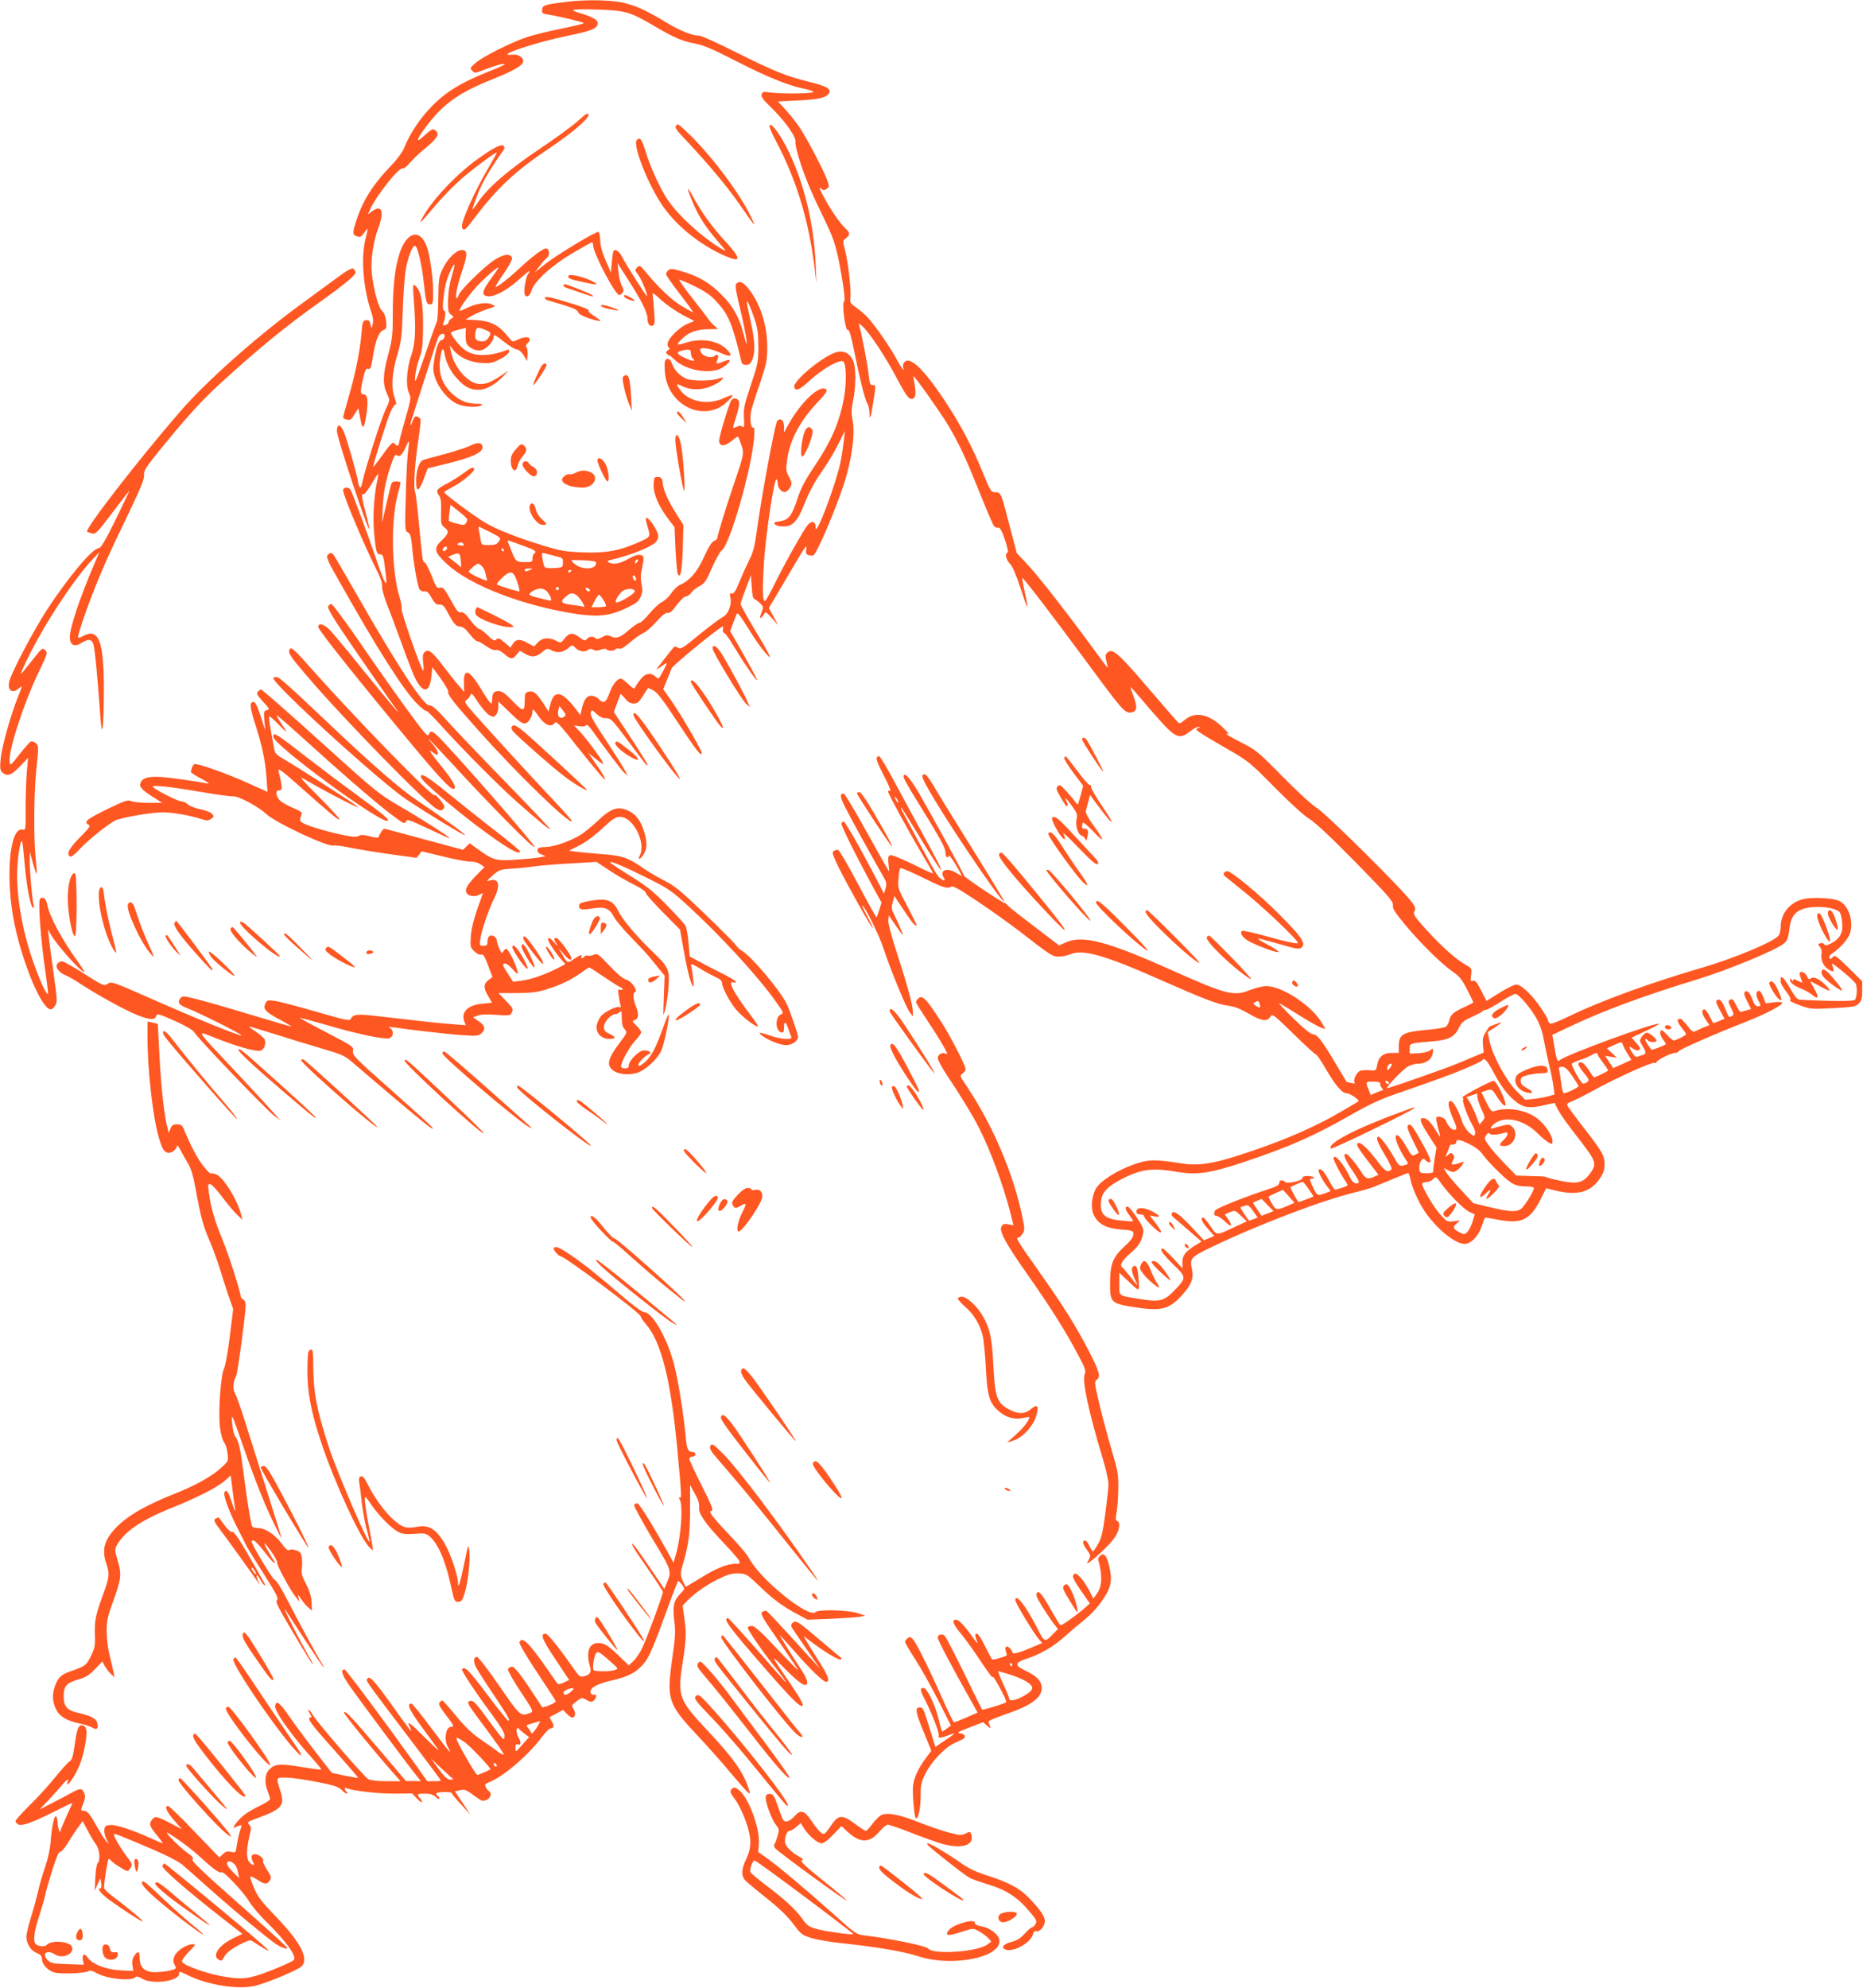 <?xml version="1.0" standalone="no"?>
<!DOCTYPE svg PUBLIC "-//W3C//DTD SVG 20010904//EN"
 "http://www.w3.org/TR/2001/REC-SVG-20010904/DTD/svg10.dtd">
<svg version="1.0" xmlns="http://www.w3.org/2000/svg"
 width="1200pt" height="1280pt" viewBox="0 0 1200 1280"
 preserveAspectRatio="xMidYMid meet">
<g transform="translate(0,1280) scale(0.1,-0.1)"
fill="#ff5722" stroke="none">
<path d="M3655 12789 c-146 -18 -160 -22 -163 -50 -3 -24 1 -27 40 -33 75 -12
228 -49 228 -55 0 -4 -64 -19 -142 -35 -79 -16 -177 -40 -218 -53 -101 -33
-286 -125 -335 -167 -38 -32 -39 -36 -23 -52 16 -16 20 -16 70 4 77 30 127 44
139 40 6 -2 -33 -21 -87 -42 -200 -79 -299 -140 -401 -250 -64 -68 -129 -169
-159 -247 -10 -25 -43 -72 -79 -109 -127 -132 -191 -235 -234 -374 -22 -71
-21 -79 14 -90 15 -4 25 2 40 24 11 16 21 28 22 26 2 -2 -3 -29 -12 -62 -32
-122 -15 -330 39 -481 9 -26 12 -52 7 -70 l-8 -28 -7 28 c-5 22 -12 28 -29 25
-20 -3 -23 -10 -29 -90 -10 -111 -38 -253 -83 -407 -19 -66 -35 -124 -35 -129
0 -5 11 -12 25 -14 21 -5 29 1 49 34 l24 40 6 -31 c3 -17 9 -44 12 -61 10 -50
21 -34 34 50 13 85 8 130 -15 130 -24 0 -26 17 -8 94 14 62 20 75 34 71 14 -5
19 6 29 67 18 113 38 168 67 181 23 10 25 15 20 60 -4 30 -13 54 -26 65 -23
19 -56 140 -66 243 -9 81 9 202 41 288 41 108 24 157 -38 111 l-28 -20 12 27
c40 91 189 279 213 269 7 -2 27 13 44 34 17 21 64 66 106 100 75 63 88 87 60
110 -17 14 -23 11 -84 -44 -82 -74 30 93 120 180 82 77 171 130 334 195 132
52 195 89 195 114 0 28 -32 47 -72 43 -118 -11 143 77 355 121 156 31 197 48
197 81 0 23 -32 41 -115 66 -79 23 -56 27 125 22 168 -6 200 -15 350 -103 132
-78 184 -100 265 -115 55 -10 112 -34 260 -110 200 -103 339 -160 443 -181 34
-7 62 -17 62 -21 0 -12 -214 -14 -292 -2 -30 5 -37 2 -42 -14 -5 -15 9 -34 60
-83 89 -86 166 -194 158 -225 -3 -13 11 -70 35 -143 41 -119 67 -180 162 -376
55 -113 72 -173 104 -365 14 -87 19 -137 12 -141 -16 -11 8 -193 24 -184 9 6
20 -32 44 -150 31 -157 67 -300 81 -322 8 -12 14 -39 14 -59 0 -60 10 -33 25
67 18 117 18 109 -4 109 -16 0 -20 11 -26 68 -6 64 -49 284 -62 320 -5 12 1
11 20 -7 48 -43 150 -197 222 -334 54 -102 75 -133 92 -135 29 -4 37 26 24 93
-5 27 -8 51 -7 52 5 6 176 -236 220 -310 75 -126 114 -210 203 -431 46 -115
89 -216 95 -223 6 -8 18 -12 27 -11 12 3 23 -17 44 -77 16 -47 23 -81 17 -83
-19 -7 -10 -46 16 -73 17 -18 40 -72 69 -161 47 -145 55 -151 25 -18 -10 46
-17 86 -15 88 5 5 184 -228 394 -513 249 -338 265 -357 305 -353 40 4 45 35
16 108 -11 29 -19 54 -18 55 2 2 39 -40 83 -92 44 -53 108 -125 141 -160 73
-75 100 -80 159 -33 21 17 45 30 54 29 13 0 13 -2 -2 -7 -16 -7 -15 -10 10
-28 15 -11 93 -58 173 -104 142 -81 148 -86 310 -250 100 -101 189 -182 225
-204 40 -25 141 -120 301 -283 209 -213 240 -249 236 -272 -3 -21 13 -46 78
-125 100 -120 234 -252 306 -302 44 -30 61 -51 94 -116 22 -43 40 -80 40 -83
0 -2 -26 -15 -57 -30 -71 -32 -90 -49 -98 -85 -3 -16 -13 -34 -20 -40 -8 -7
-60 -16 -116 -21 -164 -14 -189 -28 -189 -108 l0 -41 -44 0 c-56 0 -86 -24
-95 -76 -7 -38 -7 -39 -46 -36 -21 2 -48 1 -60 -2 -24 -6 -51 -58 -40 -76 5
-7 -2 -9 -22 -4 -15 4 -29 7 -30 8 0 1 -30 51 -66 111 -91 154 -123 195 -150
195 -14 0 -57 35 -124 100 -56 55 -98 100 -94 100 4 0 59 -33 122 -73 63 -40
128 -77 145 -83 l32 -11 -21 36 c-63 112 -256 241 -361 241 -23 0 -71 -12
-107 -26 -102 -41 -150 -29 -514 134 -407 182 -563 222 -671 173 l-42 -19 -68
52 c-185 140 -250 191 -262 205 -7 9 -16 16 -21 16 -12 0 -261 167 -261 175 0
10 -210 394 -292 535 -58 99 -98 141 -98 102 0 -7 31 -64 69 -125 165 -266
201 -330 201 -361 0 -29 14 -43 22 -21 2 6 22 -21 45 -60 23 -38 40 -70 38
-70 -3 0 -19 9 -37 20 -59 36 -109 16 -79 -31 14 -24 0 -24 -27 -1 -18 14 -59
88 -241 430 -6 12 -10 22 -7 22 3 0 48 -71 100 -157 179 -297 212 -328 66 -62
-50 90 -136 251 -193 356 -56 106 -107 193 -114 193 -28 0 -21 -26 30 -124 30
-58 48 -102 41 -99 -8 3 -14 1 -14 -4 0 -13 146 -281 226 -414 35 -59 64 -109
64 -113 0 -3 -59 23 -130 59 -76 37 -137 62 -147 58 -12 -5 -14 -16 -10 -55 3
-26 5 -48 3 -48 -2 0 -66 113 -142 250 -76 138 -143 250 -150 250 -26 0 -24
-21 12 -92 32 -64 200 -369 250 -454 14 -25 16 -38 8 -65 l-10 -34 -23 45
c-104 203 -226 420 -237 420 -8 0 -14 -7 -14 -15 0 -17 97 -212 193 -388 l65
-119 -14 -46 c-8 -25 -16 -47 -18 -49 -2 -2 -56 94 -119 214 -63 120 -121 219
-129 220 -7 2 -20 -1 -28 -7 -13 -8 -7 -24 33 -107 59 -119 206 -381 218 -389
5 -3 -10 29 -32 70 -22 42 -38 76 -36 76 15 0 109 -189 137 -275 42 -129 146
-384 171 -415 l19 -25 0 28 c0 43 -35 172 -101 375 -36 110 -59 196 -57 215
l3 32 43 -62 c23 -35 45 -63 47 -63 4 0 -36 93 -61 142 -12 22 -12 37 -4 68
l11 40 60 -90 c55 -83 76 -107 83 -99 2 2 -25 57 -59 122 -62 116 -63 118 -57
182 2 36 8 65 12 65 13 0 81 -30 170 -74 100 -50 137 -61 155 -46 11 9 48 -12
167 -91 84 -56 209 -145 278 -198 197 -153 209 -161 250 -161 21 0 55 7 76 16
79 33 224 -8 575 -164 283 -125 372 -159 440 -168 37 -4 78 -20 130 -50 85
-49 119 -55 141 -22 14 21 18 19 150 -110 74 -73 139 -132 144 -132 5 0 33
-40 62 -90 63 -109 107 -160 136 -160 21 0 86 -44 76 -52 -3 -2 -53 -33 -113
-67 -156 -92 -354 -179 -577 -254 -238 -81 -332 -97 -453 -78 -169 27 -213 26
-311 -10 -102 -37 -201 -99 -233 -147 -31 -47 -40 -130 -18 -175 28 -59 79
-86 173 -94 79 -6 82 -7 82 -31 0 -19 -17 -42 -60 -81 -73 -68 -90 -113 -90
-241 0 -114 9 -123 140 -145 189 -30 236 -20 323 74 60 66 77 108 65 166 -16
72 -9 80 125 144 305 147 718 304 937 356 41 10 89 24 105 31 17 7 71 29 120
49 50 20 95 39 101 41 7 3 14 -11 18 -36 8 -51 54 -153 94 -212 77 -112 195
-208 256 -208 41 0 91 52 110 115 10 30 20 55 23 55 3 0 44 -7 92 -16 144 -26
198 2 266 136 l34 68 58 -14 c141 -34 225 -13 285 73 27 39 33 58 33 98 0 56
-13 78 -158 264 -42 55 -79 106 -82 113 -4 9 8 19 32 27 20 8 85 40 144 73
140 77 368 180 386 174 7 -3 13 -1 13 4 0 13 94 60 120 60 11 0 20 4 20 9 0
10 238 114 435 191 129 51 235 106 235 123 0 5 -23 6 -53 3 l-54 -7 -15 40
c-9 23 -21 41 -28 41 -19 0 -22 -27 -6 -59 20 -38 20 -41 -2 -41 -11 0 -22 12
-30 33 -18 51 -38 74 -52 61 -9 -9 -5 -24 14 -62 l25 -50 -23 -6 c-13 -3 -30
-8 -38 -11 -8 -3 -20 10 -32 36 -23 46 -27 51 -45 40 -10 -7 -8 -17 9 -51 18
-35 19 -44 8 -51 -20 -13 -22 -12 -41 35 -25 61 -39 77 -56 67 -11 -7 -8 -19
17 -65 l30 -56 -35 -15 c-20 -9 -37 -14 -38 -13 -2 2 -12 22 -24 46 -12 23
-26 42 -31 42 -22 0 -20 -24 4 -61 l27 -40 -38 -15 c-21 -9 -45 -20 -54 -25
-13 -7 -24 1 -50 36 -19 24 -39 45 -46 45 -24 0 -22 -19 7 -55 17 -21 30 -41
30 -45 0 -7 -65 -40 -80 -40 -5 0 -25 17 -44 38 -29 31 -36 34 -41 20 -4 -10
1 -29 14 -47 12 -16 21 -31 21 -34 0 -7 -90 -41 -93 -36 -29 37 -46 69 -38 69
5 0 13 -4 16 -10 7 -12 55 -14 55 -2 0 14 -45 52 -62 52 -9 0 -23 -11 -32 -25
-16 -25 -16 -28 3 -59 26 -41 26 -52 4 -59 -10 -2 -25 -8 -34 -11 -12 -5 -22
3 -37 28 -24 40 -22 43 11 21 13 -8 28 -11 35 -6 11 6 7 16 -17 44 l-31 35 90
43 c49 23 88 44 86 46 -15 15 -601 -200 -638 -233 -17 -16 -21 -6 -43 127 l-6
35 118 56 c208 99 473 197 808 299 213 65 529 197 570 237 18 18 25 39 31 89
11 106 59 142 189 143 60 0 118 -15 135 -34 6 -8 14 -39 16 -68 6 -64 -14
-103 -70 -132 -30 -16 -39 -17 -46 -6 -5 7 -15 10 -25 6 -16 -6 -16 -8 -2 -24
10 -11 13 -27 10 -45 -7 -38 12 -80 47 -101 27 -15 30 -16 30 -1 0 9 -5 25
-11 37 -6 11 25 -10 69 -46 44 -36 83 -73 86 -82 11 -28 6 -91 -7 -103 -12 -9
-148 -9 -349 1 -22 1 -33 14 -68 75 -24 41 -47 72 -52 71 -5 -2 -9 -7 -9 -11
1 -4 1 -13 1 -21 0 -8 16 -36 36 -62 24 -31 32 -49 24 -54 -6 -4 21 -18 62
-33 71 -26 77 -26 216 -19 128 7 145 10 165 30 18 18 22 34 22 83 l0 60 -88
87 c-81 79 -90 85 -102 69 -10 -14 -15 -15 -21 -6 -4 8 1 19 16 28 57 39 108
98 118 136 21 80 -12 174 -70 203 -39 19 -165 26 -229 13 -86 -18 -149 -92
-149 -176 0 -20 -5 -45 -11 -56 -20 -38 -281 -148 -508 -214 -327 -96 -637
-209 -840 -307 -96 -46 -126 -56 -132 -46 -5 7 -9 17 -9 22 0 4 -20 39 -45 76
-55 82 -126 150 -158 150 -13 0 -62 -24 -108 -53 l-84 -52 -35 68 c-27 53 -38
66 -52 61 -16 -5 -17 0 -12 38 5 42 4 44 -35 65 -64 37 -151 114 -250 222 -81
90 -90 104 -81 122 10 17 7 27 -14 57 -49 72 -549 568 -611 607 -35 22 -129
108 -225 206 -160 162 -168 169 -275 223 -60 31 -99 54 -85 51 21 -5 16 2 -27
44 -91 86 -176 101 -243 44 -31 -25 -32 -26 -49 -7 -10 10 -98 112 -195 225
-185 216 -222 248 -254 216 -13 -14 -14 -23 -5 -57 5 -22 9 -40 8 -40 -2 0
-54 69 -115 153 -177 240 -339 446 -408 519 l-63 67 -44 168 c-57 222 -58 223
-93 223 -28 0 -32 6 -82 128 -69 169 -144 310 -246 464 -136 205 -226 289
-260 244 -7 -10 -10 -24 -7 -32 14 -37 -9 -7 -45 59 -45 82 -139 216 -185 265
-18 19 -50 47 -73 62 -36 26 -40 32 -36 63 5 48 -14 223 -34 303 -17 64 -16
65 5 80 27 19 27 36 0 60 -35 31 -93 114 -139 199 -29 52 -37 74 -24 63 18
-15 23 -16 39 -4 18 13 18 15 1 62 -25 66 -130 266 -177 335 -21 31 -60 81
-88 111 l-50 55 127 6 c134 6 186 18 202 47 15 28 -14 45 -132 74 -142 35
-223 67 -472 192 -114 57 -218 104 -230 104 -45 0 -124 31 -207 81 -134 82
-210 116 -292 133 -82 17 -235 19 -352 5z m2125 -5139 c6 -11 8 -20 6 -20 -3
0 -10 9 -16 20 -6 11 -8 20 -6 20 3 0 10 -9 16 -20z m4049 -1311 c71 -88 100
-147 115 -236 8 -43 24 -118 36 -167 12 -49 24 -111 27 -137 l6 -47 -39 -11
c-22 -6 -64 -14 -94 -17 l-55 -6 -56 56 c-66 65 -151 221 -174 318 -8 34 -13
63 -12 63 13 5 87 57 87 60 0 3 -16 -2 -36 -10 -20 -8 -38 -15 -39 -15 -2 0
-13 -16 -25 -36 -18 -28 -21 -46 -18 -83 l5 -49 -99 -41 c-111 -47 -118 -50
-352 -132 -93 -33 -171 -58 -172 -56 -7 7 98 116 130 136 18 12 48 21 65 21
61 0 101 33 101 82 0 19 -1 20 -17 5 -11 -9 -42 -17 -76 -19 l-57 -3 0 32 c0
35 -2 35 155 48 94 8 135 29 161 84 18 38 31 48 85 73 35 16 66 32 69 37 3 4
12 8 20 8 8 0 51 23 95 52 44 28 88 51 97 51 9 0 39 -28 67 -61z m-1713 -26
c-3 -3 -14 2 -26 10 -21 14 -21 16 -3 25 14 9 20 7 26 -10 4 -12 5 -23 3 -25z
m2337 -240 c3 -10 16 -36 30 -58 l25 -40 -58 -27 -59 -26 -26 39 -26 40 38 -6
38 -6 -32 30 -33 30 43 20 c53 24 54 24 60 4z m-163 -62 c0 -4 16 -29 36 -55
20 -26 34 -49 32 -50 -9 -9 -90 -47 -92 -44 -2 2 -17 24 -35 51 -30 45 -53 58
-65 38 -3 -5 12 -31 34 -57 37 -45 39 -50 23 -62 -9 -7 -22 -11 -28 -9 -14 5
-76 117 -70 127 3 5 27 16 53 25 26 8 58 22 72 30 29 17 40 18 40 6z m-671
-114 c52 -98 100 -159 154 -198 46 -33 87 -37 182 -14 32 8 59 13 60 12 13
-38 50 -95 125 -192 147 -189 149 -195 101 -263 -43 -58 -80 -68 -183 -47 -45
9 -87 20 -93 23 -5 4 -26 7 -45 7 -19 1 -62 2 -94 3 l-59 2 -76 78 c-42 43
-89 97 -104 120 -27 37 -28 43 -14 62 10 15 17 18 22 10 7 -11 48 -8 98 6 26
8 21 -20 -8 -47 -32 -31 -31 -39 5 -39 62 0 95 84 50 125 -17 15 -25 16 -63 6
-25 -6 -52 -13 -61 -17 -27 -10 -9 20 23 39 69 41 179 12 261 -67 30 -30 65
-59 78 -65 20 -11 22 -9 22 12 0 35 -53 112 -101 147 -75 54 -188 73 -274 45
-17 -5 -25 4 -52 58 l-31 64 34 11 c34 10 35 10 69 -44 36 -56 61 -72 50 -31
-14 51 -60 137 -73 137 -21 0 -216 -104 -203 -108 6 -2 9 -8 5 -13 -7 -11 29
-110 60 -164 14 -23 21 -47 17 -58 -6 -16 -10 -14 -38 10 -17 16 -37 46 -44
68 -19 65 -58 135 -74 135 -23 0 -18 -37 14 -112 25 -58 27 -68 13 -73 -17 -6
-46 24 -58 57 -6 19 -50 35 -61 24 -4 -4 -1 -28 6 -54 23 -84 23 -88 -4 -42
-35 60 -64 90 -87 90 -29 0 -22 -23 33 -109 l52 -81 -12 -70 c-6 -38 -10 -75
-9 -82 2 -9 -11 -13 -42 -13 -43 0 -45 2 -48 30 -2 17 4 39 11 49 14 19 15 19
32 2 11 -11 21 -14 27 -8 7 7 -10 47 -47 113 -66 120 -80 138 -96 122 -8 -8 0
-33 30 -94 23 -45 40 -82 39 -83 -2 -1 -12 -6 -23 -12 -19 -11 -24 -5 -60 57
-39 67 -65 88 -65 52 1 -23 34 -96 61 -134 24 -34 24 -35 -12 -44 -24 -6 -30
-1 -60 52 -38 68 -87 133 -100 133 -20 0 -7 -37 42 -118 28 -46 47 -88 42 -92
-23 -23 -43 -12 -85 45 -55 74 -105 125 -124 125 -26 0 -14 -24 56 -115 l69
-90 -27 -12 c-44 -20 -56 -15 -87 35 -36 56 -84 112 -96 112 -20 0 -6 -37 40
-105 28 -40 47 -75 44 -79 -16 -16 -41 -3 -57 32 -40 87 -106 162 -106 122 0
-13 42 -95 69 -135 12 -16 21 -33 21 -37 0 -6 -63 -28 -82 -28 -4 0 -21 27
-39 61 -31 57 -52 79 -65 66 -7 -7 21 -63 53 -105 l24 -32 -23 -9 c-64 -24
-62 -24 -91 34 -20 42 -23 55 -12 55 34 0 19 15 -16 17 -26 1 -39 -3 -39 -12
0 -18 -98 -41 -113 -26 -17 17 -37 13 -37 -7 0 -14 -20 -24 -86 -45 -121 -39
-318 -117 -326 -131 -13 -19 -9 -36 9 -36 9 0 34 -17 55 -37 41 -40 51 -29 17
18 l-20 29 33 14 c32 13 34 13 71 -23 l38 -36 -78 -36 c-123 -57 -115 -57
-157 6 -20 30 -41 55 -46 55 -21 0 -9 -29 31 -73 l40 -46 -33 -14 -33 -14 -69
74 c-87 93 -125 121 -137 102 -6 -10 -2 -19 14 -32 12 -10 57 -48 99 -85 l77
-67 -42 -26 c-63 -39 -82 -65 -81 -109 l1 -38 -59 64 c-33 35 -64 64 -69 64
-24 0 -2 -33 66 -100 88 -85 88 -87 12 -167 -67 -71 -97 -79 -225 -58 -144 24
-132 15 -132 98 l0 71 48 -45 c85 -81 82 -82 76 2 -6 76 -14 96 -33 85 -16
-10 -13 -35 10 -86 22 -49 21 -49 -36 25 -22 28 -43 53 -48 56 -17 12 4 46 53
88 53 45 73 76 83 128 5 27 -1 43 -40 102 -26 39 -53 71 -60 71 -20 0 -16 -20
13 -57 14 -19 24 -36 23 -37 -2 -2 -36 0 -76 4 -112 11 -142 42 -130 132 7 50
40 86 118 128 135 72 207 82 370 54 129 -22 217 -9 440 66 284 95 445 166 679
300 106 61 193 102 275 130 301 105 357 125 458 167 59 25 110 49 113 54 13
22 32 3 73 -74z m-661 33 c-7 -11 -16 -20 -19 -20 -4 0 -5 9 -2 20 3 11 12 20
19 20 12 0 12 -4 2 -20z m1168 -57 c21 -32 41 -61 42 -66 4 -7 -74 -46 -94
-47 -6 0 -14 26 -17 60 -4 33 -10 72 -13 85 -5 22 -3 25 19 25 18 0 33 -14 63
-57z m-1236 -53 c0 -9 5 -21 12 -28 7 -7 9 -12 6 -12 -3 0 -22 -7 -42 -15
l-37 -16 -14 35 c-21 50 -20 51 30 51 34 0 45 -4 45 -15z m55 10 c3 -5 2 -10
-4 -10 -5 0 -13 5 -16 10 -3 6 -2 10 4 10 5 0 13 -4 16 -10z m571 -94 c1 -13
13 -49 26 -78 25 -53 25 -55 7 -77 l-19 -23 -11 29 c-27 73 -63 143 -73 144
-6 1 7 7 29 14 22 8 40 14 40 14 0 1 1 -10 1 -23z m-48 -305 c38 -19 68 -43
86 -70 16 -22 63 -74 106 -114 79 -76 102 -87 181 -87 22 0 39 -5 39 -11 0
-20 -61 -118 -83 -134 -30 -21 -75 -19 -199 11 l-108 26 -77 83 c-43 46 -86
97 -96 113 l-17 31 30 -16 c28 -13 33 -13 55 1 13 9 29 26 36 38 10 19 9 20
-7 13 -30 -12 -64 -18 -64 -11 0 4 5 16 11 27 8 15 7 24 -2 35 -10 13 -14 12
-32 -3 -19 -18 -19 -18 -3 21 9 21 16 40 16 42 0 2 9 4 20 4 11 0 20 7 20 15
0 22 24 18 88 -14z m-184 -253 c49 -68 144 -165 181 -182 l34 -16 -14 -47 c-8
-26 -23 -55 -33 -66 -18 -18 -21 -18 -50 -3 -43 22 -47 34 -20 57 l23 20 -42
-5 c-40 -6 -43 -4 -88 46 -41 45 -115 172 -115 196 0 4 12 9 27 10 15 1 34 9
42 17 21 21 22 20 55 -27z m-856 -33 c18 -25 32 -47 32 -49 0 -3 -88 -36 -96
-36 -5 0 -55 92 -52 95 5 5 71 34 79 35 3 0 20 -20 37 -45z m-130 -108 c-75
-32 -81 -32 -106 14 -13 22 -22 42 -20 44 2 2 24 13 48 24 l44 19 37 -41 37
-42 -40 -18z m-134 4 l39 -40 -38 -15 c-21 -9 -39 -15 -40 -14 -1 2 -14 21
-29 43 l-26 40 27 12 c16 7 28 12 28 13 1 0 18 -18 39 -39z m-91 -41 l28 -40
-26 -10 c-14 -6 -28 -10 -29 -10 -4 0 -56 78 -56 84 0 4 26 13 45 15 6 0 23
-17 38 -39z"/>
<path d="M9658 6304 c-48 -25 -61 -50 -32 -61 15 -6 67 36 85 70 13 22 4 21
-53 -9z"/>
<path d="M9810 6050 c-8 -5 -12 -11 -10 -14 3 -2 14 2 24 10 22 15 10 19 -14
4z"/>
<path d="M9895 5933 c-40 -9 -100 -35 -117 -50 -41 -37 -6 -106 60 -119 43 -9
40 6 -6 31 -27 15 -37 26 -37 45 0 21 7 27 45 37 25 6 64 12 88 12 39 1 43 3
40 24 -3 23 -30 30 -73 20z"/>
<path d="M9015 5636 c-282 -103 -472 -202 -442 -232 7 -7 537 250 537 261 0 6
9 9 -95 -29z"/>
<path d="M9865 5341 c-47 -75 -45 -97 3 -40 38 45 42 53 32 68 -6 10 -15 3
-35 -28z"/>
<path d="M9920 5324 c-13 -33 -6 -42 15 -21 17 18 19 33 5 42 -6 3 -15 -6 -20
-21z"/>
<path d="M7140 5069 c0 -16 63 -104 67 -93 6 18 -37 104 -52 104 -8 0 -15 -5
-15 -11z"/>
<path d="M7320 5000 c0 -15 7 -20 25 -20 14 0 25 -6 25 -14 0 -16 99 -111 107
-102 6 5 -6 24 -49 80 l-22 29 32 -6 c42 -9 34 7 -18 33 -53 27 -100 27 -100
0z"/>
<path d="M7530 4922 c0 -5 9 -17 21 -28 21 -19 21 -19 8 9 -12 26 -29 37 -29
19z"/>
<path d="M7632 4778 c2 -6 10 -14 16 -16 7 -2 10 2 6 12 -7 18 -28 22 -22 4z"/>
<path d="M7349 4656 c-10 -21 -7 -30 15 -59 26 -34 88 -87 101 -87 4 0 -2 12
-13 28 -10 15 -29 53 -41 85 -25 61 -45 72 -62 33z"/>
<path d="M7417 4674 c-3 -3 22 -32 56 -64 34 -32 64 -57 66 -55 4 5 -36 63
-67 98 -25 26 -42 33 -55 21z"/>
<path d="M9565 5155 c-43 -62 -40 -83 5 -40 33 32 39 28 14 -10 -25 -38 -3
-30 41 15 25 25 36 44 29 48 -6 4 -13 15 -17 25 -11 30 -33 19 -72 -38z"/>
<path d="M9325 5019 c-28 -25 -33 -34 -24 -45 17 -21 26 -17 54 23 42 62 28
72 -30 22z"/>
<path d="M3720 12019 c-30 -28 -143 -110 -250 -182 -200 -134 -332 -249 -395
-345 -15 -23 -29 -41 -31 -39 -2 2 13 45 33 97 30 77 83 167 168 286 6 9 6 17
-2 25 -13 13 -60 -10 -158 -79 -138 -97 -296 -263 -360 -377 -33 -59 -25 -52
83 76 44 52 120 129 167 170 83 71 225 176 225 166 0 -3 -20 -40 -45 -82 -97
-163 -190 -371 -179 -400 10 -25 21 -18 70 48 161 212 270 314 501 468 132 89
243 183 243 207 0 20 -13 13 -70 -39z"/>
<path d="M4357 11993 c-14 -13 -6 -25 71 -106 139 -148 257 -290 335 -402 107
-154 112 -160 71 -75 -73 151 -254 390 -397 528 -69 65 -70 66 -80 55z"/>
<path d="M4957 11993 c-4 -6 13 -49 38 -95 132 -249 211 -503 250 -808 l14
-115 -5 120 c-11 263 -73 520 -175 731 -51 105 -110 186 -122 167z"/>
<path d="M4101 11897 c-27 -34 79 -300 174 -432 90 -126 237 -243 393 -312
109 -48 109 -21 2 95 -84 91 -152 185 -207 287 -41 76 -42 59 -2 -36 40 -94
81 -157 160 -250 63 -73 64 -73 24 -50 -126 76 -273 210 -344 314 -46 67 -110
206 -141 306 -27 87 -38 102 -59 78z"/>
<path d="M3707 11228 c-76 -45 -166 -104 -200 -132 l-62 -50 30 40 c16 21 38
46 49 55 20 17 15 59 -8 59 -19 0 -92 -55 -169 -127 -73 -68 -148 -126 -154
-119 -3 2 21 41 52 85 31 44 55 89 53 98 -6 33 -55 28 -116 -13 -66 -43 -217
-192 -227 -223 -3 -12 -10 -21 -14 -21 -13 0 7 93 40 188 32 95 30 122 -6 122
-35 0 -90 -53 -122 -118 -26 -53 -28 -66 -30 -194 0 -75 -5 -143 -9 -150 -4
-7 -39 -103 -76 -213 -62 -180 -68 -194 -64 -140 3 33 15 87 28 120 19 52 22
79 23 210 0 157 -14 225 -52 257 -14 12 -15 2 -7 -102 14 -177 9 -275 -16
-345 -30 -83 -38 -202 -16 -245 15 -31 14 -37 -24 -170 -22 -76 -40 -146 -40
-154 0 -18 -15 -21 -25 -6 -12 20 -25 9 -81 -70 -32 -44 -59 -79 -60 -77 -5 5
88 300 111 354 14 30 29 52 34 48 6 -3 3 13 -5 37 -26 69 -21 160 14 279 27
93 31 123 36 281 3 97 11 212 17 255 12 85 45 176 63 170 16 -5 44 -123 56
-241 14 -125 17 -136 41 -136 17 0 19 8 19 84 0 86 -22 239 -42 291 -44 117
-132 91 -176 -52 -29 -93 -42 -209 -42 -387 0 -136 -3 -160 -31 -265 -34 -127
-35 -187 -4 -252 17 -36 17 -37 -13 -100 -29 -62 -134 -392 -148 -464 -8 -46
-20 -45 -28 3 -8 53 -73 280 -93 325 -21 48 -43 49 -43 1 0 -43 208 -669 209
-629 0 6 -10 53 -24 105 -28 108 -29 121 -13 118 6 -2 29 28 51 65 21 37 41
67 43 65 1 -2 -1 -21 -6 -43 -21 -90 -30 -241 -20 -341 11 -117 16 -134 40
-134 18 0 21 -9 36 -140 9 -80 -6 -55 -56 90 -69 202 -163 454 -173 468 -15
19 -47 15 -47 -6 0 -32 143 -371 223 -527 18 -35 30 -73 28 -92 -1 -17 13 -66
30 -110 17 -43 53 -139 80 -213 82 -225 100 -268 123 -302 42 -63 74 -46 84
42 l7 64 53 -73 c29 -40 51 -78 49 -84 -6 -19 30 -66 198 -254 249 -279 581
-601 600 -582 2 3 -59 72 -137 154 -154 164 -384 415 -493 538 -61 70 -67 80
-51 89 9 5 21 19 25 30 7 19 13 13 50 -44 24 -36 56 -73 71 -82 26 -15 30 -15
44 0 9 8 16 32 16 51 l0 36 74 -71 c72 -70 89 -80 112 -64 17 11 34 48 34 73
0 18 8 11 38 -32 41 -59 82 -76 106 -44 10 14 31 -9 149 -159 76 -96 148 -182
159 -193 21 -18 21 -18 8 7 -7 14 -32 54 -57 88 l-44 64 46 -37 c25 -21 48
-36 51 -33 6 7 -107 161 -154 210 l-35 37 35 -5 c22 -4 38 -2 43 6 4 7 18 -4
38 -32 93 -130 189 -257 208 -274 l22 -19 -18 35 c-10 19 -65 106 -122 193
-79 120 -103 162 -98 178 7 20 8 20 37 -8 20 -19 40 -28 62 -28 31 0 40 -10
141 -145 122 -164 125 -168 125 -153 0 5 -49 84 -108 174 l-108 164 20 55 c11
30 21 57 23 60 2 2 15 -10 29 -28 19 -23 34 -32 55 -32 25 0 35 8 61 50 17 28
32 50 33 50 1 0 16 -7 34 -16 24 -12 64 -64 155 -203 121 -184 156 -229 156
-199 0 17 -133 246 -198 339 l-50 71 25 62 c13 33 27 67 30 74 6 14 212 186
288 241 44 32 48 33 42 12 -3 -14 0 -24 9 -28 8 -3 37 -44 65 -92 53 -89 136
-211 145 -211 5 0 -34 73 -121 226 l-52 90 17 45 c9 24 20 52 24 63 5 15 18 1
62 -69 68 -110 114 -173 149 -205 16 -15 -15 45 -79 151 -58 96 -106 182 -106
190 1 8 16 52 34 99 l33 85 5 -74 c3 -52 8 -76 18 -79 8 -3 24 -15 37 -28 21
-21 22 -24 8 -58 -17 -40 -8 -49 14 -14 13 22 14 21 53 -23 l40 -44 -30 55
-30 55 48 80 c26 44 82 139 124 210 60 102 75 122 70 93 -5 -31 -3 -37 15 -43
11 -3 25 -4 30 -1 25 16 145 298 199 466 50 157 72 322 53 408 -8 41 -8 67 4
123 19 89 19 209 1 254 -20 47 -55 68 -101 59 -80 -15 -294 -190 -279 -228 11
-28 34 -17 107 50 82 74 191 134 210 115 19 -19 20 -140 3 -234 -31 -164 -81
-278 -198 -452 -55 -82 -81 -133 -102 -198 -35 -109 -57 -136 -114 -144 -34
-5 -40 -8 -31 -19 7 -8 31 -14 56 -14 61 0 90 32 142 163 26 65 64 134 102
187 34 47 81 126 106 175 l45 90 -7 -65 c-4 -36 -13 -96 -21 -135 -31 -148
-164 -499 -160 -420 1 37 -25 45 -51 15 -25 -29 -148 -247 -213 -379 -30 -61
-58 -111 -62 -111 -16 0 -18 51 -9 220 9 181 67 574 83 564 4 -3 8 -16 8 -29
0 -28 26 -57 48 -53 9 2 23 15 31 29 13 24 13 30 -7 68 -20 38 -21 48 -12 111
18 130 85 254 204 378 41 43 56 66 49 73 -38 38 -162 -76 -243 -222 l-30 -54
0 38 c0 41 -22 60 -44 36 -14 -15 -106 -514 -132 -714 -13 -93 -23 -133 -47
-179 -16 -32 -45 -95 -63 -140 -25 -62 -37 -80 -50 -78 -13 3 -15 -2 -10 -24
12 -45 -13 -110 -48 -127 -17 -8 -84 -59 -150 -112 -106 -88 -121 -97 -138
-86 -11 7 -24 9 -28 4 -4 -4 -33 -42 -66 -83 -52 -66 -54 -71 -23 -47 20 15
39 27 43 27 5 0 -35 -78 -51 -99 -1 -2 -11 3 -21 12 -33 30 -69 21 -101 -24
-17 -22 -31 -45 -33 -51 -2 -6 -20 6 -40 26 -20 20 -42 36 -50 36 -23 0 -54
-41 -74 -97 -20 -58 -38 -67 -69 -33 -10 11 -31 20 -47 20 -30 0 -49 -28 -63
-95 l-7 -30 -26 35 c-92 121 -142 132 -167 35 l-12 -47 -31 49 c-45 70 -66 87
-97 79 -22 -6 -25 -11 -25 -54 0 -77 -9 -78 -78 -7 -48 50 -69 65 -91 65 -30
0 -41 -14 -41 -56 0 -13 -3 -24 -7 -24 -5 0 -33 41 -63 91 -79 130 -115 142
-112 37 l2 -53 -27 31 c-16 16 -63 76 -106 132 -77 102 -101 118 -126 88 -8
-9 -10 -32 -5 -68 4 -29 3 -50 -1 -46 -16 15 -143 379 -138 397 2 10 -4 47
-15 82 -49 159 -55 480 -13 644 12 44 21 83 21 88 0 4 -13 7 -29 7 -28 0 -30
-3 -45 -72 -9 -40 -23 -100 -31 -133 l-14 -60 4 91 c5 109 18 174 52 276 22
65 29 76 41 66 16 -14 34 4 59 61 19 44 22 37 12 -29 -5 -30 -12 -159 -15
-286 -7 -225 -6 -232 13 -242 16 -9 21 -25 27 -89 8 -99 34 -251 47 -275 6
-12 19 -18 32 -16 17 2 28 -7 47 -42 21 -36 31 -45 51 -43 20 1 30 -8 52 -50
40 -75 54 -91 82 -92 17 -1 36 -16 60 -48 20 -26 42 -47 51 -47 8 0 33 -14 56
-31 26 -18 50 -28 62 -25 12 3 32 -6 53 -24 41 -37 56 -37 81 -5 l20 25 36
-21 c42 -24 71 -21 112 15 25 21 30 22 53 10 39 -21 76 -17 109 11 27 22 31
23 43 9 22 -27 59 -36 83 -21 16 11 25 11 38 3 13 -8 26 -7 48 1 17 6 32 7 36
2 7 -12 51 -12 58 0 3 5 14 7 25 4 12 -3 36 11 70 41 28 25 67 52 85 60 18 7
56 41 85 74 37 41 59 58 71 55 13 -3 30 11 59 51 25 33 49 56 60 56 10 0 26
11 34 24 9 13 33 32 53 42 32 17 43 32 80 118 24 54 52 105 63 112 52 37 190
516 208 721 4 53 3 74 -5 70 -16 -11 -25 65 -12 114 6 24 32 104 57 177 40
120 45 143 45 225 0 137 -40 268 -110 364 -39 52 -63 67 -85 50 -15 -11 -12
-28 23 -177 40 -167 56 -293 20 -153 -30 114 -67 180 -145 258 -75 76 -154
121 -264 151 -49 14 -63 15 -76 4 -8 -7 -15 -18 -15 -25 0 -7 40 -65 90 -129
49 -64 87 -116 83 -116 -4 0 -36 18 -72 39 -63 37 -153 123 -233 221 -35 42
-38 44 -54 28 -16 -15 -15 -18 4 -43 21 -26 66 -134 59 -141 -4 -4 -135 202
-161 254 -17 33 -41 50 -53 38 -4 -3 -9 -36 -12 -74 l-6 -67 -35 80 c-23 54
-34 96 -34 129 -1 27 -6 51 -12 53 -6 2 -72 -33 -147 -79z m113 -5 c1 -53 142
-323 170 -323 4 0 13 6 19 14 10 11 9 22 -4 46 -9 18 -19 58 -22 89 l-5 56 66
-103 c84 -130 126 -214 126 -249 0 -37 14 -57 34 -50 13 5 15 19 10 84 -3 43
-7 91 -9 106 -5 27 -2 26 56 -27 34 -30 95 -72 136 -94 l75 -39 -41 -17 c-55
-22 -131 -98 -131 -131 0 -14 5 -25 12 -25 6 0 3 -6 -8 -14 -15 -12 -17 -17
-6 -27 6 -7 12 -10 12 -7 0 3 15 -9 33 -26 70 -71 233 -99 307 -55 59 36 69
66 15 43 -48 -20 -58 -19 -45 6 13 25 3 47 -13 31 -27 -27 -97 0 -97 37 0 20
68 9 137 -23 65 -29 78 -16 29 30 -56 52 -158 69 -252 40 -68 -21 -72 -19 -38
16 43 47 98 68 174 69 l65 1 -25 23 c-14 12 -29 29 -35 38 -5 9 -52 69 -102
133 -51 65 -91 121 -88 123 3 3 47 -16 99 -41 71 -35 106 -60 144 -102 75 -82
100 -142 156 -377 5 -22 12 -28 32 -28 19 0 28 8 40 35 20 50 17 121 -11 247
-14 61 -25 116 -25 122 0 21 20 -20 47 -99 23 -67 27 -97 28 -185 0 -99 -3
-113 -49 -250 -42 -127 -48 -152 -44 -211 3 -55 1 -66 -10 -57 -9 8 -20 8 -38
-1 -23 -10 -25 -10 -19 10 38 120 43 149 29 164 -17 17 -40 11 -49 -13 -30
-77 -76 -237 -73 -255 5 -33 36 -32 80 3 21 18 41 30 42 29 2 -2 11 -27 21
-54 19 -56 19 -57 -59 -285 -40 -118 -100 -315 -97 -319 1 -2 -8 -9 -21 -15
-15 -7 -37 -44 -64 -104 -43 -95 -92 -152 -156 -179 -15 -7 -39 -30 -54 -53
-15 -22 -41 -47 -59 -56 -18 -8 -54 -42 -81 -74 -27 -33 -56 -60 -64 -60 -9 0
-39 -21 -69 -47 -57 -50 -82 -58 -119 -40 -19 9 -30 8 -54 -6 -22 -12 -34 -15
-42 -7 -15 15 -42 12 -56 -5 -11 -13 -17 -12 -46 10 -43 33 -67 32 -97 -6 -24
-31 -25 -31 -55 -15 -47 24 -89 20 -118 -11 l-24 -26 -39 21 c-50 29 -77 28
-97 -3 l-16 -25 -35 30 c-37 33 -44 35 -60 19 -8 -8 -22 0 -52 30 -23 23 -47
41 -55 41 -7 0 -33 25 -56 56 -31 42 -47 55 -61 51 -16 -4 -27 9 -58 66 -49
89 -58 99 -81 92 -15 -5 -24 9 -51 80 -19 47 -39 85 -45 85 -12 0 -13 9 -39
283 -8 87 -18 163 -21 169 -11 17 -4 152 12 273 28 200 28 196 13 206 -23 14
-29 11 -41 -22 -6 -16 -12 -28 -14 -26 -2 2 7 37 21 78 13 41 52 162 86 269
34 107 66 205 72 218 13 28 47 31 40 2 -3 -11 -11 -20 -18 -20 -17 0 -34 -42
-47 -120 -10 -60 -10 -77 5 -123 21 -66 85 -143 142 -168 43 -20 130 -25 155
-9 11 7 5 10 -25 10 -64 0 -109 17 -157 60 -64 56 -92 125 -85 207 8 86 22
109 31 53 9 -56 40 -117 85 -163 47 -51 80 -67 134 -67 48 0 109 34 162 91
l30 32 -50 -33 c-70 -48 -114 -61 -159 -49 -69 19 -146 117 -161 204 l-8 40
22 -28 c39 -48 105 -79 179 -84 59 -4 74 -1 122 24 32 16 56 36 59 47 2 14 -1
17 -14 12 -111 -42 -206 -43 -266 -3 -40 27 -103 107 -92 117 4 4 27 12 51 18
l43 10 -2 -36 c-1 -21 1 -47 5 -60 10 -30 60 -55 96 -47 34 7 80 57 80 87 0
17 10 12 64 -31 35 -28 73 -51 84 -51 13 0 29 -14 44 -37 l23 -38 3 39 c2 21
-1 43 -7 49 -6 6 -5 14 5 24 39 39 1 56 -60 26 -35 -16 -36 -16 -57 11 -63 80
-113 108 -206 114 l-74 5 43 25 c24 13 68 32 98 42 55 17 55 17 28 30 -34 16
-102 6 -162 -24 -25 -13 -46 -20 -46 -16 0 20 84 132 136 182 65 63 114 103
114 94 0 -4 -23 -38 -51 -76 -56 -77 -59 -103 -16 -108 42 -5 123 39 200 108
37 34 67 58 67 53 0 -5 -4 -13 -9 -18 -12 -13 -27 -95 -23 -123 5 -35 35 -23
46 18 15 57 134 164 267 242 63 36 117 67 122 67 4 1 7 -7 7 -16z m-911 -205
c-14 -46 -22 -102 -23 -151 -1 -68 2 -81 19 -93 19 -14 19 -16 3 -25 -10 -6
-18 -16 -18 -23 0 -8 -9 -16 -21 -19 -16 -4 -19 -2 -14 11 15 37 18 82 5 82
-13 0 -8 82 11 170 10 46 49 133 56 126 3 -2 -6 -37 -18 -78z m216 -342 c40
-17 41 -22 19 -54 -12 -17 -24 -22 -47 -20 -34 3 -43 21 -33 64 7 28 14 29 61
10z m1325 -149 c0 -13 5 -28 12 -35 22 -22 2 -21 -52 4 -53 24 -57 37 -15 47
44 10 55 7 55 -16z m-818 -2343 c-25 -19 -45 4 -36 41 l7 29 23 -29 c21 -27
21 -30 6 -41z"/>
<path d="M3660 11021 c0 -15 10 -19 106 -40 69 -15 85 -16 70 -5 -49 36 -176
68 -176 45z"/>
<path d="M3630 10961 c0 -5 8 -11 18 -14 9 -3 50 -17 90 -31 81 -28 91 -31 77
-17 -10 10 -163 71 -177 71 -5 0 -8 -4 -8 -9z"/>
<path d="M4020 10891 c0 -10 61 -34 68 -27 4 4 -51 36 -63 36 -3 0 -5 -4 -5
-9z"/>
<path d="M3510 10881 c0 -5 8 -12 18 -15 159 -46 190 -58 195 -75 3 -12 27
-26 71 -41 37 -12 69 -20 72 -17 3 2 -15 17 -40 33 -27 17 -41 31 -34 35 6 4
-40 23 -103 42 -141 44 -179 52 -179 38z"/>
<path d="M3870 10831 c0 -5 23 -14 50 -20 66 -14 84 -13 40 3 -57 21 -90 27
-90 17z"/>
<path d="M4283 10474 c-3 -8 -3 -42 0 -74 19 -214 256 -325 400 -188 22 21 38
40 35 43 -3 3 -29 -6 -59 -20 -99 -46 -224 -22 -278 54 -28 39 -26 44 10 26
52 -27 117 -29 180 -6 31 12 64 30 74 41 21 23 21 23 -25 10 -45 -14 -159 -14
-196 0 -41 16 -82 57 -95 97 -11 35 -35 44 -46 17z"/>
<path d="M3491 10447 c-13 -16 -63 -127 -56 -127 8 0 85 114 85 127 0 17 -14
17 -29 0z"/>
<path d="M4020 10380 c-12 -8 -12 -18 -1 -71 7 -34 21 -82 32 -108 l19 -46 -6
105 c-6 107 -17 137 -44 120z"/>
<path d="M4360 10143 c0 -5 14 -22 32 -39 l32 -29 -22 35 c-20 34 -42 51 -42
33z"/>
<path d="M4350 9963 c1 -48 46 -313 56 -322 10 -9 -5 224 -19 293 -14 70 -37
88 -37 29z"/>
<path d="M3027 9929 c-22 -11 -97 -35 -167 -54 -71 -18 -134 -36 -140 -40 -22
-13 -40 -73 -40 -130 0 -83 19 -74 55 25 l20 54 110 27 c178 43 248 76 243
113 -4 28 -34 30 -81 5z"/>
<path d="M3321 9905 c-23 -26 -31 -45 -31 -73 0 -59 33 -84 43 -33 3 15 17 42
31 59 29 33 32 52 14 70 -18 18 -23 16 -57 -23z"/>
<path d="M3848 9839 c-5 -14 53 -139 65 -139 14 0 7 76 -12 110 -19 36 -46 50
-53 29z"/>
<path d="M3366 9815 c-8 -22 56 -90 77 -82 24 9 21 44 -5 58 -13 7 -27 18 -31
25 -11 19 -33 18 -41 -1z"/>
<path d="M2983 9751 c-28 -21 -77 -51 -107 -67 -64 -33 -71 -43 -48 -75 12
-18 15 -42 13 -105 -2 -78 -1 -82 24 -102 30 -24 26 -38 -24 -86 -50 -48 -43
-73 39 -149 150 -139 497 -271 842 -322 136 -19 209 -10 314 40 64 31 78 42
91 73 12 29 13 46 5 81 -5 24 -6 57 -2 75 4 17 10 48 13 68 5 34 3 39 -18 44
-17 4 -41 -4 -78 -25 -55 -31 -99 -39 -126 -22 -12 8 -8 11 15 16 114 26 249
78 286 112 10 9 18 27 18 40 0 25 -37 89 -64 112 -21 17 -21 4 -2 -61 17 -55
17 -56 -68 -93 -117 -52 -208 -68 -351 -62 -113 4 -145 10 -250 42 -183 56
-302 104 -383 151 -68 41 -260 183 -261 194 -1 3 24 18 54 34 64 33 148 104
139 117 -8 14 -15 11 -71 -30z m26 -296 c1 -5 -3 -17 -9 -25 -8 -12 -16 -13
-57 -2 -26 7 -49 15 -51 17 -2 2 -1 26 3 54 l7 50 53 -42 c30 -23 54 -46 54
-52z m153 -84 c65 -34 66 -35 51 -58 -13 -19 -24 -23 -64 -23 -48 0 -48 0 -54
38 -3 20 -8 48 -11 60 -3 13 -1 22 3 20 4 -2 38 -19 75 -37z m212 -87 c73 -26
87 -36 66 -49 -5 -3 -10 -17 -10 -31 0 -22 -4 -24 -49 -24 -54 0 -60 5 -86 70
-9 25 -20 51 -23 59 -4 10 -1 13 11 8 9 -3 50 -18 91 -33z m-387 9 c2 -6 -7
-8 -23 -5 -19 3 -22 7 -12 13 15 10 30 7 35 -8z m-107 -22 c0 -12 -20 -25 -27
-18 -7 7 6 27 18 27 5 0 9 -4 9 -9z m365 -11 c3 -5 1 -10 -4 -10 -6 0 -11 5
-11 10 0 6 2 10 4 10 3 0 8 -4 11 -10z m-277 -70 l3 -43 -42 34 -42 33 29 13
c41 17 49 12 52 -37z m613 28 c43 -10 46 -13 45 -42 -1 -30 -3 -31 -55 -34
-30 -2 -57 0 -61 5 -5 4 -11 28 -15 52 -7 43 -7 44 16 37 13 -3 45 -12 70 -18z
m259 -42 c0 -48 -99 -48 -147 0 -7 7 -13 14 -13 16 0 2 36 2 80 0 55 -2 80 -7
80 -16z m262 2 c-7 -7 -12 -8 -12 -2 0 14 12 26 19 19 2 -3 -1 -11 -7 -17z
m-998 -24 c9 -8 19 -27 22 -42 3 -15 7 -33 10 -39 5 -17 3 -17 -61 11 -30 14
-55 29 -55 35 0 10 48 51 61 51 4 0 15 -7 23 -16z m311 -24 c-27 -12 -35 -12
-35 0 0 6 12 10 28 9 24 0 25 -1 7 -9z m265 -4 c0 -3 -4 -8 -10 -11 -5 -3 -10
-1 -10 4 0 6 5 11 10 11 6 0 10 -2 10 -4z m-346 -80 c9 -27 14 -51 12 -54 -4
-4 -136 36 -145 44 -7 7 52 65 74 74 26 10 39 -3 59 -64z m761 16 c-8 -9 -25
20 -18 31 3 5 10 2 15 -7 6 -10 7 -20 3 -24z m-495 -52 c0 -5 -4 -10 -10 -10
-5 0 -10 5 -10 10 0 6 5 10 10 10 6 0 10 -4 10 -10z m200 -12 c0 -13 -23 -5
-28 10 -2 7 2 10 12 6 9 -3 16 -11 16 -16z m-271 -14 c23 -30 28 -59 9 -51 -7
2 -39 10 -70 17 -32 7 -58 17 -58 21 0 15 44 39 71 39 18 0 35 -9 48 -26z
m559 6 c-3 -15 -93 -69 -116 -70 -15 0 -1 33 30 67 24 26 90 28 86 3z m-378
-20 c10 -5 27 -26 39 -45 19 -33 19 -36 4 -31 -10 3 -44 8 -75 12 -65 7 -73
21 -32 53 30 24 38 25 64 11z m177 -34 c12 -19 19 -37 16 -40 -4 -3 -26 -6
-50 -6 l-43 0 20 40 c11 22 24 40 28 40 4 0 17 -15 29 -34z"/>
<path d="M3707 9755 c-15 -8 -34 -12 -41 -9 -13 5 -46 -20 -46 -34 1 -30 57
-51 133 -52 73 0 110 72 51 99 -33 15 -63 14 -97 -4z"/>
<path d="M4217 9724 c-4 -4 -7 -28 -7 -53 0 -55 35 -134 93 -211 l42 -55 6
-140 c4 -77 10 -148 14 -159 17 -40 29 21 33 166 l4 147 -49 78 c-52 82 -81
147 -85 198 -2 21 -9 31 -23 33 -12 2 -24 0 -28 -4z"/>
<path d="M3415 9550 c-21 -34 38 -130 81 -130 31 0 30 5 -7 38 -17 15 -34 42
-38 61 -7 36 -24 50 -36 31z"/>
<path d="M3064 8875 c-4 -8 -3 -22 0 -30 12 -33 182 -92 238 -83 17 3 -10 20
-99 66 -68 34 -125 62 -128 62 -3 0 -8 -7 -11 -15z"/>
<path d="M2154 10999 c-60 -44 -163 -119 -229 -168 -279 -205 -593 -484 -762
-678 -264 -304 -619 -761 -602 -777 2 -2 16 -7 31 -11 24 -6 33 3 132 134 59
78 108 141 109 141 2 0 -38 -83 -87 -184 -65 -132 -96 -185 -108 -185 -43 -2
-194 -182 -337 -400 -84 -130 -222 -391 -240 -455 -17 -63 19 -88 65 -45 20
18 18 12 -12 -63 -47 -119 -103 -318 -110 -397 -5 -55 -4 -70 10 -84 31 -30
60 -20 115 38 l52 55 -8 -88 c-4 -48 -8 -153 -8 -233 1 -145 1 -145 -21 -141
-84 16 -111 -320 -50 -611 55 -261 176 -547 233 -547 7 0 20 11 28 24 15 23
14 38 -9 203 -14 98 -28 203 -31 233 l-6 55 17 -30 c40 -71 195 -245 218 -245
3 0 -17 32 -45 71 -106 148 -180 288 -195 365 -7 38 -28 54 -46 36 -14 -14 4
-262 33 -457 10 -71 19 -139 18 -150 0 -31 -47 65 -90 187 -70 195 -109 406
-109 576 1 99 22 239 33 212 3 -8 10 -73 16 -145 13 -144 35 -263 52 -279 9
-8 10 -4 5 18 -10 41 -25 221 -25 286 l1 55 20 -73 c11 -40 22 -71 24 -69 2 2
0 46 -6 98 -14 138 -12 424 5 584 14 133 14 140 -3 158 -10 10 -25 15 -33 12
-8 -3 -41 -41 -74 -83 -56 -72 -60 -75 -63 -49 -9 73 92 383 191 587 53 111
55 116 38 133 -17 18 -20 16 -85 -67 -37 -47 -69 -86 -71 -86 -7 0 56 131 107
223 103 187 259 414 346 506 l52 56 -36 -85 c-94 -221 -154 -402 -154 -463 0
-51 28 -66 74 -38 45 28 64 26 77 -5 9 -25 28 -217 45 -464 11 -159 22 -88 23
150 1 331 -31 418 -133 365 -16 -9 -31 -14 -33 -12 -6 6 43 156 92 280 58 150
112 271 235 525 77 161 101 220 98 243 -4 25 9 46 90 147 187 230 276 329 411
452 232 212 414 361 631 515 151 107 230 172 230 190 0 7 -6 17 -13 24 -10 8
-39 -8 -123 -70z"/>
<path d="M5192 10037 c-24 -28 -43 -177 -24 -177 10 0 41 62 58 119 10 33 11
47 3 58 -14 16 -24 17 -37 0z"/>
<path d="M2110 9225 c-10 -12 2 -40 66 -152 254 -452 424 -720 513 -807 28
-28 53 -47 57 -44 3 3 42 -35 87 -85 138 -154 376 -394 497 -501 134 -119 204
-176 214 -176 4 0 -122 134 -282 298 -159 163 -331 343 -382 400 -69 77 -98
102 -114 100 -36 -5 -203 249 -473 722 -74 129 -139 241 -145 248 -14 16 -23
15 -38 -3z"/>
<path d="M2113 8894 c-3 -10 29 -67 90 -157 93 -139 284 -413 341 -492 64 -86
-20 11 -197 230 -102 127 -202 247 -222 268 -40 40 -75 49 -75 19 0 -18 253
-336 595 -747 181 -218 253 -295 275 -295 28 0 1 50 -82 152 -60 73 -81 105
-61 90 17 -12 34 -22 37 -22 16 0 3 33 -25 65 -17 19 -29 35 -26 35 2 0 73
-75 158 -167 183 -201 462 -486 504 -516 28 -20 28 -18 -10 28 -93 117 -478
555 -578 658 -51 52 -64 57 -75 27 -7 -18 -30 10 -148 172 -77 106 -214 300
-303 431 -90 130 -169 237 -177 237 -8 0 -17 -7 -21 -16z"/>
<path d="M4590 8624 c0 -23 183 -324 214 -354 l27 -24 -20 44 c-24 54 -110
213 -158 293 -33 55 -63 74 -63 41z"/>
<path d="M1864 8616 c-8 -22 7 -45 113 -169 230 -270 769 -822 836 -856 24
-13 30 -13 42 0 13 12 10 20 -20 58 -19 24 -35 38 -35 30 0 -29 -520 505 -799
820 -106 121 -128 140 -137 117z"/>
<path d="M1760 8434 c0 -42 687 -668 860 -784 137 -91 370 -233 375 -228 6 5
-156 122 -315 228 -99 67 -282 225 -535 465 -309 292 -346 325 -365 325 -11 0
-20 -3 -20 -6z"/>
<path d="M4450 8409 c0 -11 157 -246 188 -282 33 -38 22 -4 -27 82 -85 148
-161 242 -161 200z"/>
<path d="M1660 8345 c-9 -11 -3 -23 34 -63 43 -46 45 -50 25 -55 -20 -5 -21
-10 -16 -69 l6 -63 -30 93 c-20 62 -35 92 -45 92 -28 0 -26 -32 10 -143 44
-138 65 -234 73 -348 l6 -88 -130 58 c-120 55 -305 121 -337 121 -12 0 -25
-28 -26 -52 0 -4 30 -24 68 -43 37 -20 56 -34 42 -31 -72 14 -224 36 -292 42
-86 7 -133 -5 -143 -38 -9 -25 8 -44 80 -90 l60 -38 -87 0 c-48 0 -98 5 -112
11 -22 10 -40 4 -148 -48 -136 -66 -161 -85 -130 -102 17 -9 12 -17 -55 -85
-70 -71 -87 -106 -61 -122 6 -4 32 15 62 49 51 55 176 156 227 183 37 19 240
54 308 53 63 0 172 -19 243 -42 41 -13 49 -13 68 0 20 14 20 16 5 33 -9 10
-43 23 -76 29 -33 7 -69 21 -80 32 -10 10 -29 19 -42 19 -21 0 -162 71 -182
92 -15 16 116 2 317 -33 95 -16 185 -29 199 -27 33 3 161 -64 213 -113 61 -57
399 -216 436 -204 9 3 57 -3 107 -14 50 -10 166 -29 258 -42 l168 -23 17 21
17 21 139 -34 c76 -19 155 -33 174 -32 20 1 47 -6 63 -17 l28 -18 -61 -62
c-59 -63 -71 -90 -48 -113 15 -15 53 -16 79 -2 10 6 19 9 19 8 0 -2 -16 -48
-36 -103 -22 -63 -38 -127 -41 -172 -5 -67 -4 -73 21 -98 16 -16 34 -25 45
-22 14 3 23 -10 45 -70 l28 -74 -26 -20 c-32 -26 -33 -51 -1 -104 l24 -42 -60
-6 c-94 -8 -141 -53 -119 -113 l10 -26 -87 7 c-86 6 -209 20 -468 50 -140 17
-169 15 -184 -14 -9 -17 -23 -14 -227 45 -119 34 -239 66 -265 69 -46 6 -49 5
-61 -20 -15 -34 2 -52 102 -105 41 -22 71 -40 66 -40 -5 0 -120 33 -255 74
-135 41 -291 86 -346 100 -94 24 -101 24 -113 8 -21 -27 -10 -43 43 -64 77
-29 357 -170 351 -175 -7 -8 -303 112 -589 239 -241 106 -249 109 -273 93 -24
-16 -28 -14 -151 64 -70 45 -134 81 -144 81 -9 0 -22 -7 -29 -15 -17 -21 8
-58 52 -75 18 -8 58 -30 88 -50 105 -70 291 -173 371 -205 83 -34 118 -35 126
-5 4 15 20 10 121 -35 73 -33 118 -60 123 -72 9 -24 453 -489 511 -534 l43
-34 -34 40 c-19 22 -126 138 -239 259 -290 309 -276 283 -130 226 141 -54 250
-84 278 -75 23 7 37 51 23 74 -5 9 -31 31 -57 49 -27 17 -45 32 -41 32 5 0 78
-22 164 -49 86 -27 221 -69 301 -92 130 -38 151 -47 198 -88 430 -368 559
-473 511 -415 -7 9 -125 115 -262 237 -232 205 -248 223 -243 249 5 27 1 30
-170 119 -96 50 -174 93 -172 94 2 2 80 -19 173 -46 198 -58 367 -93 401 -85
29 8 33 49 7 66 -14 8 -11 9 17 5 118 -17 366 -46 451 -51 87 -6 101 -5 119
11 30 27 24 51 -17 79 l-36 25 29 11 c19 8 61 9 120 5 88 -6 91 -6 101 17 10
20 6 28 -38 73 l-48 50 117 0 c94 1 132 5 192 24 88 27 157 60 223 107 26 19
50 34 53 34 3 0 48 -29 101 -65 53 -36 100 -65 104 -65 5 0 9 -4 9 -10 0 -5
-7 -7 -16 -3 -14 5 -15 0 -9 -38 3 -24 9 -52 12 -63 3 -12 1 -16 -6 -12 -15
10 -92 -26 -119 -56 -12 -14 -25 -41 -29 -61 -7 -48 29 -87 82 -87 45 0 45 12
0 33 -28 13 -35 22 -35 46 0 30 47 81 75 81 7 0 20 6 27 13 11 11 13 4 13 -39
0 -36 5 -58 19 -72 18 -20 17 -22 -39 -96 -67 -90 -78 -131 -43 -163 30 -29
99 -39 157 -23 53 14 132 85 160 143 19 40 57 225 48 234 -3 2 -17 -31 -32
-74 -50 -140 -77 -192 -118 -230 -29 -25 -42 -32 -45 -23 -5 13 42 62 69 73
24 9 -12 28 -41 22 -32 -7 -90 -68 -90 -95 0 -15 -7 -20 -25 -20 -14 0 -25 6
-25 13 0 27 53 123 90 164 22 23 40 49 40 56 0 7 -14 26 -30 42 -29 28 -30 30
-10 37 24 9 26 41 5 91 -18 43 -20 84 -4 89 21 7 -25 72 -58 80 -20 5 -58 37
-107 89 -72 76 -79 81 -101 71 -14 -6 -31 -9 -39 -6 -8 3 -17 1 -21 -5 -3 -6
-11 -11 -16 -11 -6 0 -7 5 -4 10 11 17 -9 11 -49 -16 -41 -28 -42 -28 -75 31
l-23 40 32 -37 c32 -38 50 -48 50 -27 0 19 -82 129 -96 129 -18 0 -18 -10 2
-40 9 -15 4 -12 -13 8 -29 33 -43 40 -43 21 0 -13 55 -95 88 -131 l24 -26 -53
-28 c-83 -42 -169 -71 -229 -79 l-55 -7 -36 56 c-30 45 -34 56 -21 61 10 4 29
-9 55 -37 39 -44 42 -39 15 32 -21 54 -48 100 -58 100 -5 0 -13 -8 -19 -17 -8
-16 -12 -13 -25 19 -9 21 -16 44 -16 51 0 21 -25 38 -44 31 -10 -4 -16 -18
-16 -35 0 -25 -4 -29 -26 -29 -25 0 -26 1 -20 45 9 58 56 196 90 262 42 84 28
133 -33 112 -20 -7 -15 1 20 32 45 39 51 41 125 45 44 3 108 9 144 15 36 5
141 14 234 19 l168 10 82 -54 c44 -30 116 -71 159 -92 45 -23 77 -45 77 -54 0
-8 50 -64 110 -125 l110 -111 20 -112 c22 -130 46 -227 61 -250 7 -13 8 -1 4
43 -4 33 -9 70 -12 83 -5 20 0 19 60 -17 35 -22 81 -46 101 -55 22 -9 36 -22
36 -33 0 -29 44 -114 87 -169 37 -46 123 -114 145 -114 5 0 -18 35 -51 78
-107 142 -149 222 -106 206 8 -4 15 -2 15 3 0 5 -28 23 -62 41 -35 17 -102 52
-150 77 l-86 46 -7 87 c-4 48 -13 97 -19 109 -6 12 -58 70 -116 129 -85 88
-129 124 -230 187 -69 43 -129 83 -135 88 -25 25 62 -9 214 -85 156 -77 170
-86 286 -192 208 -191 445 -449 559 -609 53 -73 55 -80 37 -87 -40 -14 -38
-108 2 -116 14 -3 17 4 17 34 0 42 11 37 28 -11 5 -16 13 -38 17 -47 6 -15 1
-18 -32 -18 -22 0 -66 9 -98 20 -69 24 -87 25 -60 4 39 -31 120 -64 158 -64
38 0 77 27 77 53 0 20 -55 178 -75 217 -46 90 -226 302 -285 337 -15 8 -33 25
-41 38 -8 12 -96 100 -196 197 -156 150 -193 181 -265 218 -45 23 -104 58
-130 76 -99 70 -140 85 -271 94 -67 6 -142 12 -167 16 l-45 6 67 34 c40 20 99
64 147 109 68 63 86 75 115 75 85 0 170 -168 126 -251 -15 -27 4 -24 22 4 25
38 28 72 12 133 -21 82 -56 132 -110 155 -65 29 -110 14 -193 -66 -36 -34 -86
-75 -110 -90 -68 -42 -171 -78 -226 -79 -39 -1 -50 -5 -53 -18 -2 -12 6 -22
25 -30 l28 -11 -40 -8 c-22 -4 -92 -11 -155 -15 -128 -8 -142 -4 -245 70 l-49
36 -22 -21 -22 -21 -119 32 c-65 17 -176 48 -248 67 -71 19 -134 36 -139 36
-8 2 -29 -28 -38 -55 -2 -4 -28 -1 -57 7 -40 10 -59 11 -68 3 -8 -6 -30 -8
-58 -3 -73 10 -233 53 -282 75 -39 17 -44 23 -38 42 4 13 8 27 9 32 0 6 -23
20 -53 32 -30 12 -67 33 -83 45 -30 25 -38 69 -14 69 27 0 27 10 0 129 -4 17
28 -6 123 -91 213 -189 263 -231 270 -225 3 4 -57 70 -134 147 -104 104 -130
134 -99 116 145 -85 386 -209 351 -181 -32 26 -393 258 -466 300 -55 31 -68
43 -72 69 -4 17 -13 71 -22 120 -9 48 -14 90 -11 93 3 3 30 -21 61 -53 59 -61
62 -58 12 14 -16 24 -27 45 -25 47 1 1 73 -60 158 -138 263 -238 450 -400 560
-486 95 -73 106 -80 114 -62 8 18 17 15 144 -45 74 -35 136 -63 138 -61 5 5
-186 127 -331 211 -118 69 -156 99 -399 319 -347 313 -477 427 -486 427 -4 0
-13 -7 -20 -15z"/>
<path d="M4080 8196 c0 -25 288 -421 299 -411 5 5 -109 183 -201 314 -72 103
-98 128 -98 97z"/>
<path d="M3295 8119 c-4 -5 1 -20 12 -31 36 -40 259 -236 328 -287 64 -49 145
-97 145 -87 0 6 -358 336 -411 379 -48 39 -63 44 -74 26z"/>
<path d="M1760 8056 c0 -53 708 -572 738 -541 9 10 -35 46 -223 183 -88 64
-220 164 -295 222 -204 159 -220 169 -220 136z"/>
<path d="M6970 8038 c0 -12 129 -208 137 -208 5 0 -94 188 -109 208 -13 15
-28 16 -28 0z"/>
<path d="M3964 8019 c-9 -14 38 -59 99 -94 64 -37 61 -12 -5 40 -84 66 -86 66
-94 54z"/>
<path d="M6855 7920 c-3 -5 23 -48 58 -95 l64 -85 -15 -57 c-9 -32 -17 -60
-19 -62 -2 -3 -11 6 -20 20 -10 13 -35 43 -57 67 -34 37 -41 41 -53 29 -12
-12 -10 -22 17 -68 38 -63 38 -64 46 -57 3 4 1 16 -6 27 -19 36 -3 23 35 -29
28 -38 36 -56 31 -75 -11 -45 4 -106 30 -115 12 -5 24 -17 27 -27 2 -11 7 -3
12 21 6 28 4 40 -6 46 -7 5 -17 6 -21 4 -9 -6 -11 30 -2 39 3 3 32 -22 65 -56
32 -34 58 -57 59 -51 0 6 -25 46 -56 88 -35 48 -53 83 -50 93 3 10 10 37 16
61 l11 43 58 -78 c94 -126 111 -128 26 -3 -43 63 -78 123 -77 133 0 9 -3 15
-8 12 -5 -3 -41 37 -80 90 -39 52 -73 95 -75 95 -2 0 -7 -4 -10 -10z"/>
<path d="M5942 7808 c-7 -10 16 -56 87 -173 141 -233 428 -652 439 -640 2 2
-81 140 -185 307 -104 167 -216 347 -247 400 -65 110 -78 124 -94 106z"/>
<path d="M2712 7793 c4 -22 199 -190 365 -315 180 -135 273 -190 273 -160 0 4
-66 59 -147 122 -82 63 -219 172 -305 242 -151 123 -193 148 -186 111z"/>
<path d="M5520 7692 c0 -12 217 -342 225 -342 3 0 -11 30 -32 68 -102 183
-161 277 -176 280 -9 2 -17 -1 -17 -6z"/>
<path d="M6777 7534 c-8 -8 33 -90 62 -124 22 -27 28 -13 10 23 -6 12 39 -30
99 -93 81 -84 114 -112 122 -104 8 8 2 20 -22 45 -18 19 -79 85 -136 147 -96
104 -119 122 -135 106z"/>
<path d="M6754 7425 c15 -40 185 -274 225 -309 40 -36 30 -10 -27 70 -32 44
-82 119 -112 167 -36 56 -61 86 -74 87 -12 0 -16 -5 -12 -15z"/>
<path d="M6435 7299 c-10 -15 83 -131 228 -289 243 -264 262 -266 49 -5 -178
219 -252 305 -263 305 -4 0 -11 -5 -14 -11z"/>
<path d="M6740 7197 c0 -18 266 -325 283 -326 17 -2 -249 320 -270 327 -7 2
-13 2 -13 -1z"/>
<path d="M7884 7179 c-3 -6 -2 -14 2 -18 5 -4 69 -56 143 -116 119 -97 331
-299 331 -316 0 -10 -76 6 -221 47 -71 19 -133 33 -138 30 -18 -11 1 -43 38
-64 56 -32 190 -81 196 -72 3 4 -27 24 -66 45 -39 20 -69 39 -66 41 2 2 57
-12 123 -31 133 -39 147 -41 163 -21 21 25 -14 73 -153 212 -128 128 -305 274
-331 274 -8 0 -17 -5 -21 -11z"/>
<path d="M462 7163 c-23 -42 -31 -132 -21 -222 11 -99 30 -174 42 -169 14 5
14 401 0 405 -6 2 -16 -4 -21 -14z"/>
<path d="M638 7061 c-12 -82 38 -285 90 -371 28 -45 28 -38 -7 94 -26 98 -46
202 -54 275 -3 36 -24 37 -29 2z"/>
<path d="M3806 7000 c-64 -11 -76 -17 -76 -34 0 -24 16 -27 85 -16 82 13 110
2 140 -55 11 -21 61 -81 110 -131 50 -51 100 -105 113 -121 13 -15 41 -50 63
-77 l40 -49 -5 -136 c-5 -133 -5 -135 9 -81 8 30 18 96 21 146 8 109 1 126
-98 221 -105 100 -199 211 -224 264 -35 72 -72 86 -178 69z"/>
<path d="M7060 6987 c0 -14 129 -142 235 -234 141 -121 126 -92 -40 75 -159
161 -195 190 -195 159z"/>
<path d="M824 6976 c-14 -36 81 -243 145 -316 30 -34 30 -33 -13 61 -24 52
-54 129 -67 170 -13 41 -27 80 -32 87 -12 16 -26 15 -33 -2z"/>
<path d="M7380 6926 c0 -32 312 -326 346 -326 5 0 -68 77 -161 170 -93 94
-173 170 -177 170 -5 0 -8 -6 -8 -14z"/>
<path d="M11774 6926 c-4 -10 8 -40 27 -72 39 -63 48 -52 22 26 -19 55 -38 74
-49 46z"/>
<path d="M11706 6911 c-8 -12 18 -82 51 -138 39 -68 41 -33 3 66 -30 77 -42
93 -54 72z"/>
<path d="M3817 6868 c-22 -53 -30 -91 -16 -83 18 12 69 97 63 106 -11 19 -34
7 -47 -23z"/>
<path d="M1124 6856 c-8 -20 37 -82 140 -198 84 -94 106 -116 106 -103 0 9
-229 315 -235 315 -3 0 -8 -7 -11 -14z"/>
<path d="M1546 6862 c-13 -22 242 -239 258 -221 4 4 -203 194 -235 217 -10 7
-20 8 -23 4z"/>
<path d="M3870 6823 l0 -38 20 25 c22 28 21 44 -3 48 -14 3 -17 -4 -17 -35z"/>
<path d="M1485 6820 c-9 -14 54 -89 123 -147 31 -26 52 -41 46 -33 -35 50
-150 190 -156 190 -4 0 -10 -5 -13 -10z"/>
<path d="M1830 6782 c0 -5 35 -39 78 -77 127 -112 132 -114 32 -12 -89 92
-110 108 -110 89z"/>
<path d="M1067 6774 c-7 -8 46 -85 77 -111 l20 -18 -19 30 c-32 51 -68 105
-70 105 -1 0 -5 -3 -8 -6z"/>
<path d="M7773 6764 c-10 -26 180 -207 282 -269 17 -10 -33 47 -110 127 -77
79 -146 148 -153 151 -7 4 -15 0 -19 -9z"/>
<path d="M3370 6758 c0 -16 120 -171 127 -165 7 7 -13 43 -64 115 -42 60 -63
76 -63 50z"/>
<path d="M3360 6703 c0 -20 70 -133 82 -133 4 0 -2 21 -13 46 -38 90 -69 129
-69 87z"/>
<path d="M2101 6696 c-10 -12 -5 -20 31 -47 45 -33 146 -84 153 -77 4 4 -40
39 -136 111 -31 23 -38 25 -48 13z"/>
<path d="M3300 6699 c0 -13 66 -113 85 -129 20 -17 19 -7 -6 43 -40 78 -79
121 -79 86z"/>
<path d="M3518 6704 c-4 -3 5 -24 19 -45 25 -39 33 -46 33 -31 0 15 -46 82
-52 76z"/>
<path d="M1346 6672 c-3 -6 5 -23 18 -39 29 -35 146 -128 146 -116 0 16 -158
165 -164 155z"/>
<path d="M2360 6666 c0 -9 8 -12 25 -8 28 5 24 22 -6 22 -10 0 -19 -6 -19 -14z"/>
<path d="M11734 6546 c-4 -11 2 -27 17 -43 26 -28 108 -87 114 -81 6 6 -79
110 -102 126 -20 13 -23 13 -29 -2z"/>
<path d="M11593 6523 c2 -10 8 -26 12 -37 8 -17 6 -17 -24 -2 -23 13 -31 13
-31 4 0 -9 -3 -8 -10 2 -8 13 -10 13 -10 -1 0 -18 27 -38 80 -59 19 -7 48 -25
65 -38 39 -32 43 -14 10 43 -15 25 -25 45 -23 45 3 0 29 -13 59 -30 69 -38 80
-38 43 1 -41 44 -82 63 -99 49 -12 -10 -17 -7 -26 14 -14 30 -55 38 -46 9z"/>
<path d="M4210 6511 c-21 -3 -35 -12 -35 -20 0 -24 22 -23 51 3 16 14 27 25
24 24 -3 0 -21 -3 -40 -7z"/>
<path d="M8325 6479 c-5 -7 -1 -18 11 -26 24 -17 33 2 11 24 -11 12 -16 12
-22 2z"/>
<path d="M11396 6471 c-6 -9 45 -94 64 -106 21 -13 19 0 -7 58 -24 53 -44 70
-57 48z"/>
<path d="M5912 6368 c-7 -7 -12 -16 -12 -21 0 -6 31 -55 68 -111 68 -100 132
-207 132 -220 0 -4 -5 -4 -10 -1 -19 12 -50 -6 -50 -28 0 -12 26 -60 57 -107
91 -136 172 -269 209 -343 76 -149 158 -375 203 -550 l19 -78 -33 7 c-27 5
-35 2 -45 -15 -15 -30 30 -113 178 -322 137 -195 238 -355 314 -499 48 -90 54
-108 45 -128 -18 -40 22 -231 113 -534 22 -73 40 -151 40 -175 0 -23 -10 -111
-21 -194 -17 -123 -26 -160 -48 -195 -14 -24 -28 -44 -32 -44 -3 0 -13 16 -22
35 -9 19 -21 35 -26 35 -22 0 -19 -20 8 -57 27 -37 28 -41 14 -67 -14 -28 -14
-28 5 -15 54 38 146 129 167 166 28 46 32 91 11 99 -10 4 -11 15 -4 52 5 26
10 94 11 152 1 98 -2 116 -45 260 -25 85 -60 218 -78 294 -30 128 -32 140 -16
151 27 20 19 50 -52 188 -86 165 -160 283 -323 514 -133 188 -149 213 -130
213 6 0 18 11 27 25 15 23 15 31 0 105 -57 279 -191 595 -362 849 -42 63 -43
65 -24 78 11 8 20 20 20 27 0 23 -100 218 -157 305 -100 155 -123 177 -151
149z"/>
<path d="M4422 6296 c-59 -44 -81 -66 -65 -66 16 0 146 85 151 98 8 24 -27 11
-86 -32z"/>
<path d="M5730 6288 c0 -10 266 -378 287 -398 19 -17 -100 175 -199 323 -53
78 -88 109 -88 75z"/>
<path d="M950 6123 c0 -214 35 -522 74 -651 20 -69 32 -89 56 -95 23 -6 60 22
60 46 1 6 10 -6 22 -28 11 -22 33 -60 48 -85 20 -33 34 -78 50 -165 32 -178
49 -241 90 -335 21 -47 54 -139 74 -205 20 -66 46 -146 58 -178 l20 -57 -22
-178 c-12 -97 -29 -190 -37 -205 -22 -42 -39 -295 -25 -387 6 -40 17 -79 26
-89 8 -9 18 -39 21 -67 7 -52 7 -52 -40 -95 -58 -55 -168 -116 -305 -170 -231
-92 -355 -174 -422 -278 -32 -52 -36 -105 -13 -171 22 -62 19 -89 -19 -192
-50 -136 -58 -173 -55 -263 3 -71 0 -87 -25 -138 -29 -61 -37 -66 -137 -101
-54 -19 -76 -40 -95 -93 -19 -54 -17 -100 6 -148 24 -49 69 -76 155 -94 33 -7
70 -19 82 -27 27 -17 38 -4 29 32 -7 28 -43 47 -123 64 -71 16 -93 42 -93 107
0 66 18 86 97 109 46 13 68 27 105 66 l47 49 15 -28 c8 -15 25 -38 39 -51 l25
-23 -8 38 c-4 21 -16 70 -25 108 -10 39 -18 106 -18 150 0 68 6 96 37 180 56
152 61 185 35 272 -19 63 -20 77 -9 98 48 90 157 165 348 242 168 67 296 132
349 177 l39 35 12 -97 c7 -53 15 -110 17 -127 3 -16 -7 5 -21 48 -23 72 -35
89 -48 68 -10 -16 25 -115 81 -226 31 -60 59 -117 63 -125 4 -8 53 -87 108
-174 84 -132 98 -161 86 -170 -12 -9 6 -44 102 -206 63 -107 120 -199 126
-205 6 -5 2 6 -9 25 -77 132 -207 389 -160 316 119 -184 231 -353 240 -361 6
-5 3 2 -6 17 -40 64 -159 283 -222 407 -41 81 -75 135 -86 138 -14 4 -149 228
-149 248 0 3 6 5 14 5 7 0 39 -34 71 -75 32 -42 60 -73 63 -71 3 3 0 11 -5 18
-16 22 -64 108 -60 108 13 0 87 -110 82 -121 -5 -14 80 -172 122 -226 l22 -28
-6 25 c-5 24 -4 23 15 -5 10 -16 31 -41 45 -54 l26 -23 -2 53 c-2 38 -12 73
-36 119 -26 50 -32 72 -27 100 3 19 3 52 0 71 -5 30 -12 38 -39 46 -21 7 -37
7 -43 1 -6 -6 -23 9 -47 41 -42 58 -107 101 -153 101 -17 0 -34 4 -37 10 -9
15 -33 159 -55 335 -21 165 -33 219 -55 245 -7 8 -16 44 -19 80 -7 78 -6 75
69 -140 78 -224 142 -385 204 -510 28 -58 49 -96 45 -85 -5 20 -118 378 -226
720 -33 105 -66 201 -75 214 -15 24 -12 76 8 110 9 16 58 378 61 447 1 25 -4
39 -15 46 -10 5 -17 14 -17 21 0 28 -84 287 -121 375 -44 102 -73 204 -84 294
-7 52 -6 56 11 52 11 -3 43 -39 73 -79 30 -41 72 -91 93 -112 l39 -38 -7 30
c-23 96 -116 247 -163 263 -16 6 -32 8 -34 5 -3 -2 -24 19 -48 49 -36 45 -81
130 -127 241 -9 21 -18 27 -42 27 -24 0 -33 -6 -42 -27 l-11 -28 -8 30 c-20
73 -40 246 -51 450 -6 121 -12 221 -12 221 -1 1 -16 5 -33 9 l-33 7 0 -99z"/>
<path d="M10725 6190 c-8 -13 20 -24 36 -15 8 6 7 10 -2 16 -18 11 -26 11 -34
-1z"/>
<path d="M1050 6149 c0 -16 40 -64 274 -332 109 -125 201 -226 203 -223 3 3
-35 51 -84 108 -96 110 -248 295 -325 396 -46 59 -68 76 -68 51z"/>
<path d="M5735 6070 c-8 -13 36 -98 108 -207 53 -80 77 -108 77 -88 0 10 -83
170 -122 238 -40 66 -51 76 -63 57z"/>
<path d="M1536 6041 c-6 -9 91 -100 274 -257 188 -161 220 -187 225 -182 3 2
-93 92 -212 199 -274 246 -280 251 -287 240z"/>
<path d="M2850 6016 c0 -21 478 -428 552 -470 40 -23 46 -28 -127 125 -272
243 -407 359 -416 359 -5 0 -9 -6 -9 -14z"/>
<path d="M1940 5972 c0 -11 149 -149 314 -291 116 -99 176 -146 176 -138 0 8
-463 432 -476 435 -8 2 -14 -1 -14 -6z"/>
<path d="M2606 5971 c-10 -15 497 -481 510 -469 3 3 -100 104 -228 224 -281
264 -274 258 -282 245z"/>
<path d="M5667 5844 c-6 -10 9 -42 16 -34 3 3 1 14 -3 24 -3 11 -9 15 -13 10z"/>
<path d="M3331 5798 c1 -21 464 -387 475 -376 7 8 -454 388 -470 388 -3 0 -6
-6 -5 -12z"/>
<path d="M5745 5801 c-6 -11 32 -92 59 -126 16 -19 16 -19 10 10 -9 41 -39
111 -52 119 -6 3 -13 2 -17 -3z"/>
<path d="M5840 5805 c0 -12 102 -156 107 -152 11 12 -76 157 -94 157 -7 0 -13
-2 -13 -5z"/>
<path d="M3715 5711 c-3 -6 23 -29 57 -52 35 -23 80 -55 101 -71 68 -54 38
-21 -45 49 -98 82 -105 86 -113 74z"/>
<path d="M4409 5383 c13 -24 144 -151 140 -136 -8 25 -121 153 -135 153 -11 0
-12 -4 -5 -17z"/>
<path d="M4751 5105 c-35 -38 -40 -48 -31 -65 13 -23 17 -24 50 -5 41 23 42
18 10 -45 -28 -56 -40 -120 -22 -120 26 0 152 186 152 225 0 33 -16 48 -44 43
-14 -3 -26 -1 -26 3 0 5 -11 9 -24 9 -15 0 -38 -16 -65 -45z"/>
<path d="M4542 5031 c-60 -79 -73 -124 -21 -75 49 45 110 125 103 135 -12 20
-32 6 -82 -60z"/>
<path d="M4637 5048 c-23 -47 -3 -63 29 -23 26 32 26 48 2 53 -9 2 -22 -11
-31 -30z"/>
<path d="M4200 5021 c0 -11 249 -251 260 -251 4 0 -49 59 -118 130 -118 122
-142 143 -142 121z"/>
<path d="M3811 4948 c15 -28 131 -150 137 -144 2 3 53 -39 112 -93 60 -54 157
-138 217 -187 131 -106 133 -108 133 -101 0 14 -433 400 -450 401 -10 1 -42
32 -72 71 -29 38 -62 71 -72 73 -16 3 -16 1 -5 -20z"/>
<path d="M3567 4763 c-8 -7 31 -53 45 -53 25 0 511 -364 514 -385 1 -8 16 -31
33 -50 101 -115 163 -364 205 -820 26 -278 27 -307 15 -299 -8 5 -8 1 0 -14
22 -40 7 -240 -25 -351 l-16 -54 -35 64 c-101 182 -186 319 -198 319 -8 0 -17
-5 -20 -11 -4 -5 48 -101 114 -212 131 -217 129 -211 94 -295 l-14 -34 -90
133 c-50 74 -97 141 -106 149 -34 33 -2 -22 92 -155 52 -75 95 -141 95 -147 0
-17 -98 -283 -130 -353 -15 -33 -41 -73 -59 -90 l-31 -29 -58 56 c-74 72 -100
88 -138 88 -60 0 -81 -57 -54 -150 11 -39 2 -55 -41 -65 -22 -6 -30 1 -69 57
-90 129 -161 218 -176 218 -36 0 -23 -36 63 -164 l89 -134 -35 -17 c-19 -9
-37 -12 -40 -8 -3 5 -21 31 -40 58 -140 204 -188 253 -205 210 -3 -9 42 -87
114 -195 66 -99 120 -182 120 -185 0 -11 -83 -46 -89 -37 -124 193 -176 263
-195 260 -11 -2 -22 -10 -24 -19 -1 -8 35 -73 82 -143 84 -127 84 -127 59
-137 -60 -23 -63 -20 -198 176 -70 102 -134 185 -142 185 -25 0 -26 -31 -3
-73 13 -23 65 -105 117 -181 89 -133 102 -157 86 -156 -5 1 -66 77 -136 170
-118 156 -146 185 -161 161 -6 -9 89 -152 202 -304 44 -60 72 -107 72 -122 0
-14 -3 -25 -7 -24 -5 0 -44 50 -88 110 -91 126 -108 144 -130 135 -21 -8 -18
-13 114 -190 61 -82 109 -152 106 -154 -3 -3 -20 5 -38 18 -17 14 -67 49 -111
79 -56 38 -101 82 -159 152 -45 55 -84 99 -88 99 -4 0 -12 -6 -18 -13 -8 -11
1 -28 39 -78 54 -69 58 -79 35 -79 -34 0 -47 -83 -20 -130 37 -66 5 -28 -105
119 -66 89 -124 161 -130 161 -32 0 -15 -39 64 -147 47 -65 96 -131 108 -148
11 -16 -25 16 -82 73 -100 100 -124 117 -100 72 6 -12 10 -23 8 -26 -2 -2 -60
75 -128 172 -116 162 -146 192 -157 158 -4 -11 14 -36 300 -412 97 -128 177
-235 177 -238 0 -2 -20 -4 -44 -4 l-44 0 -73 103 c-192 269 -451 617 -460 617
-28 0 -16 -37 37 -112 62 -88 384 -521 429 -575 l26 -33 -48 1 -48 0 -170 200
c-190 223 -220 255 -229 241 -4 -8 214 -274 335 -409 l29 -33 -92 0 c-55 0
-102 5 -115 13 -27 14 -329 364 -358 413 -11 19 -23 34 -28 34 -4 0 0 -11 9
-25 10 -15 12 -25 5 -25 -29 0 0 -40 149 -206 87 -98 158 -180 156 -182 -2 -2
-41 5 -86 14 l-83 18 -109 140 c-60 78 -136 181 -169 229 -59 86 -81 101 -87
61 -5 -34 117 -204 251 -350 27 -30 48 -57 46 -59 -3 -2 -61 6 -130 17 -136
23 -168 20 -205 -17 -29 -29 -32 -86 -9 -142 8 -19 15 -41 15 -47 0 -7 -28
-26 -62 -42 -34 -16 -78 -41 -98 -56 -40 -28 -94 -96 -69 -86 52 22 50 24 34
-24 -7 -23 -16 -65 -20 -91 -6 -48 -7 -48 -37 -42 -23 5 -35 2 -53 -15 l-22
-21 -159 165 c-87 92 -164 166 -171 166 -26 0 -12 -34 37 -90 l51 -59 -76 40
c-88 45 -98 47 -119 17 -18 -25 -12 -40 42 -105 19 -24 32 -43 30 -43 -3 0
-36 14 -73 31 -124 56 -228 90 -264 87 -31 -3 -36 -7 -39 -30 -2 -15 4 -42 13
-60 l16 -33 -20 23 c-11 12 -36 53 -57 90 -46 83 -62 102 -87 102 -14 0 -17 4
-12 17 25 62 27 75 16 99 -13 30 -25 30 -81 -1 -25 -14 -81 -44 -125 -66 l-80
-41 60 63 c33 35 72 79 87 97 28 34 44 42 34 17 -13 -34 12 -11 41 38 39 65
60 129 75 223 12 76 4 104 -28 104 -20 0 -30 -31 -44 -133 -9 -64 -17 -90 -29
-97 -10 -5 -50 -49 -89 -97 -38 -48 -113 -131 -166 -183 -53 -52 -96 -100 -96
-107 0 -7 8 -16 17 -21 22 -13 91 11 232 82 61 31 113 56 116 56 2 0 -14 -38
-36 -84 -21 -46 -39 -90 -40 -97 -1 -26 -18 26 -18 58 -1 17 -5 34 -10 37 -12
8 -28 -70 -35 -164 -3 -45 -18 -112 -36 -165 -17 -49 -38 -121 -46 -160 -9
-38 -29 -112 -45 -163 -16 -51 -29 -106 -29 -123 0 -45 27 -89 66 -105 25 -10
34 -20 34 -38 0 -34 35 -73 77 -87 41 -13 210 -6 225 9 6 6 25 1 51 -14 70
-39 233 -54 252 -23 3 4 22 -1 41 -13 68 -40 241 -15 238 34 -1 15 4 14 47 -7
133 -68 336 -100 448 -71 84 22 274 102 295 125 46 50 -8 153 -164 316 -95 99
-121 132 -144 188 -16 37 -27 70 -23 73 3 3 23 -6 44 -20 46 -31 64 -33 81 -5
12 18 9 27 -19 70 -17 27 -29 53 -25 56 11 11 -26 43 -51 43 -25 0 -30 -18
-13 -51 13 -24 -2 -25 -23 -1 -21 23 -21 77 -2 161 14 57 14 66 0 81 -14 16
-11 19 47 40 163 59 184 83 155 174 -30 92 -31 91 39 89 60 -1 246 -34 310
-54 18 -5 40 -19 49 -29 10 -11 23 -20 29 -20 6 0 5 5 -2 12 -16 16 -15 29 0
23 49 -18 202 -35 303 -35 l120 1 29 -31 c16 -17 31 -28 34 -25 3 2 -2 13 -11
23 -25 28 -21 32 30 32 34 0 53 -6 70 -22 13 -12 23 -16 23 -10 0 6 -4 14 -10
17 -5 3 -10 10 -10 16 0 11 100 13 100 2 0 -5 27 -37 60 -73 l60 -65 -50 75
-50 75 33 7 c33 7 34 7 115 -52 23 -17 33 -19 55 -11 27 11 37 44 17 56 -5 3
-15 15 -20 26 -10 17 -6 22 26 35 93 39 245 170 335 289 23 30 47 55 55 55 22
0 26 18 8 45 -9 14 -15 27 -13 28 2 1 23 12 45 24 l41 22 23 -24 c13 -14 29
-25 36 -25 20 0 25 30 8 55 -14 22 -14 24 19 49 34 26 35 26 65 9 25 -14 32
-15 46 -4 20 17 21 45 2 38 -8 -3 -17 2 -21 11 -11 30 35 58 136 81 117 26
175 61 223 132 22 32 66 138 117 281 45 125 85 228 88 228 3 0 14 -12 25 -26
18 -26 18 -26 -13 -58 -42 -44 -49 -76 -38 -172 9 -69 7 -107 -13 -244 -37
-264 -28 -293 163 -496 66 -71 162 -178 212 -239 51 -60 100 -117 110 -125 17
-14 17 -13 11 10 -33 112 -101 209 -277 395 -173 184 -185 216 -155 410 26
163 28 205 15 296 l-12 90 34 35 c46 48 137 110 216 145 48 23 76 29 114 27
47 -3 53 -7 132 -83 84 -82 153 -133 253 -185 l56 -30 151 6 c84 4 168 9 186
13 l35 7 -53 17 c-61 20 -250 24 -268 6 -43 -43 -360 213 -429 348 -10 21 -67
88 -125 148 -104 109 -140 155 -119 155 19 0 10 25 -65 173 -41 82 -75 155
-75 163 0 8 9 14 20 14 11 0 20 7 20 15 0 8 -8 15 -19 15 -30 0 -38 20 -45
105 -12 130 -45 342 -72 450 -41 168 -141 345 -194 345 -13 0 -72 43 -144 105
-166 143 -248 207 -334 266 -72 48 -92 56 -105 42z m936 -1668 c-6 -40 38
-104 153 -225 50 -52 96 -105 103 -117 11 -22 10 -23 -23 -23 -52 0 -133 -33
-231 -96 -49 -30 -88 -53 -89 -52 -37 74 -37 77 -17 146 37 129 45 187 46 348
l0 161 31 -56 c22 -39 30 -66 27 -86z m-528 -1036 c11 -16 -71 -27 -139 -18
-16 2 -18 9 -14 50 3 27 11 55 18 64 11 13 20 8 71 -36 33 -28 62 -55 64 -60z
m-299 -154 c-29 -23 -46 -25 -46 -4 0 11 36 28 60 28 9 0 4 -9 -14 -24z m-222
-235 c-17 -26 -30 -37 -32 -29 -3 8 -11 22 -20 31 -12 15 -12 18 -1 22 60 19
74 23 77 21 2 -2 -9 -22 -24 -45z m-77 -33 l31 -23 -44 -49 c-43 -50 -43 -50
-44 -21 0 20 4 27 14 23 22 -9 25 15 5 46 -9 16 -14 38 -11 49 3 12 7 15 12 9
3 -6 20 -21 37 -34z m-388 -53 c37 -24 177 -172 170 -178 -4 -4 -79 -36 -84
-36 -11 0 -135 216 -135 235 0 9 10 5 49 -21z m-70 -241 c2 -2 -7 -3 -20 -3
-18 1 -36 18 -73 68 l-49 67 69 -65 c38 -35 71 -65 73 -67z m281 86 c0 -6 -4
-7 -10 -4 -5 3 -10 11 -10 16 0 6 5 7 10 4 6 -3 10 -11 10 -16z m-2582 -506
c24 -33 30 -101 11 -120 -6 -6 -13 -48 -15 -94 l-4 -84 18 40 19 40 5 -32 c2
-18 1 -33 -4 -33 -26 0 1 -34 60 -77 103 -74 212 -143 211 -135 0 8 -86 79
-186 155 -35 26 -63 53 -63 59 0 39 24 188 30 188 4 0 13 -7 20 -16 8 -8 34
-27 58 -41 43 -26 45 -26 58 -8 19 26 18 32 -15 74 -38 48 -93 142 -87 149 6
6 20 0 236 -91 107 -46 179 -83 206 -106 23 -20 113 -99 200 -177 155 -137
339 -289 399 -331 36 -24 75 -38 75 -26 0 5 -140 132 -310 282 -236 209 -308
277 -300 287 8 9 0 20 -32 42 -55 39 -167 154 -123 127 68 -41 154 -106 220
-167 73 -67 110 -92 123 -84 13 8 146 -134 177 -189 16 -27 67 -88 115 -135
125 -123 194 -220 172 -242 -15 -15 -191 -88 -250 -103 -71 -19 -108 -19 -217
0 -99 18 -244 70 -252 92 -4 9 13 33 43 64 45 46 47 49 24 49 -39 0 -102 -42
-116 -76 -10 -25 -10 -36 1 -57 13 -25 12 -25 -30 -36 -24 -6 -67 -11 -95 -11
-67 0 -100 30 -100 90 0 46 -12 51 -36 15 -11 -18 -15 -37 -11 -61 l6 -36 -82
4 c-95 5 -184 40 -212 82 -21 32 -39 23 -31 -16 l6 -30 -104 4 c-85 2 -108 6
-125 22 -47 43 -10 76 44 40 48 -31 126 5 109 49 -14 37 -136 46 -164 12 -12
-14 -61 -8 -72 9 -16 23 -7 83 27 187 19 60 35 114 35 121 0 7 19 75 42 150
28 91 47 136 55 133 7 -2 28 22 47 53 19 31 49 77 66 101 l32 44 32 -59 c17
-33 41 -74 54 -91z m899 -135 c6 -7 13 -29 17 -48 l6 -35 -41 42 c-28 28 -40
46 -36 58 7 17 33 9 54 -17z"/>
<path d="M867 823 c-3 -4 -2 -26 3 -48 7 -42 17 -34 22 19 3 27 -14 47 -25 29z"/>
<path d="M1046 785 c-6 -16 142 -146 382 -334 l133 -104 -60 -29 c-93 -45
-138 -113 -91 -138 16 -9 22 -6 34 19 16 30 61 62 129 93 37 17 40 17 66 0 14
-10 44 -29 66 -42 36 -20 34 -17 -20 32 -80 73 -618 518 -626 518 -4 0 -9 -7
-13 -15z"/>
<path d="M915 680 c-10 -16 48 -74 173 -175 105 -85 222 -170 222 -162 0 3
-32 31 -71 62 -39 32 -115 99 -168 149 -143 135 -148 139 -156 126z"/>
<path d="M1000 668 c1 -7 36 -40 78 -74 84 -67 272 -198 272 -191 0 3 -42 39
-92 80 -51 41 -124 102 -163 136 -69 59 -95 73 -95 49z"/>
<path d="M500 361 c-14 -27 -13 -48 4 -54 21 -8 33 10 28 43 -5 35 -17 38 -32
11z"/>
<path d="M667 274 c-13 -13 -7 -62 9 -79 25 -25 78 -16 82 13 2 15 -1 23 -10
21 -28 -3 -37 2 -40 23 -3 23 -27 35 -41 22z"/>
<path d="M3874 4645 c81 -76 416 -341 460 -365 23 -12 32 -14 21 -6 -10 9
-126 105 -258 214 -131 108 -245 198 -255 200 -9 1 5 -18 32 -43z"/>
<path d="M6170 4438 c0 -7 23 -32 50 -56 53 -46 92 -111 110 -184 6 -24 15
-116 20 -205 9 -183 23 -227 83 -280 46 -41 102 -56 156 -44 23 5 41 7 41 4 0
-19 -39 -69 -86 -111 l-57 -51 39 12 c58 17 129 93 148 158 20 67 9 82 -34 45
-40 -33 -81 -34 -140 -2 -77 40 -91 77 -101 274 -9 181 -21 242 -65 321 -35
65 -105 131 -139 131 -14 0 -25 -6 -25 -12z"/>
<path d="M1986 4094 c-3 -9 -6 -65 -6 -126 0 -136 24 -261 89 -457 84 -254
256 -627 312 -676 l22 -20 -6 40 c-3 22 -15 89 -27 149 -11 60 -20 123 -20
139 0 27 2 26 38 -27 50 -75 135 -160 180 -182 27 -13 51 -15 103 -11 58 5 72
3 93 -14 56 -44 106 -159 140 -319 21 -98 24 -105 47 -105 20 0 27 8 41 53 22
68 38 213 31 276 -6 47 -7 43 -33 -83 -26 -126 -40 -170 -40 -121 0 36 -39
159 -71 222 -58 115 -113 154 -194 136 -22 -5 -54 -7 -71 -3 -64 12 -174 136
-243 272 -23 46 -35 61 -47 56 -11 -4 -14 -15 -10 -42 4 -20 11 -76 16 -126 6
-49 19 -124 30 -165 11 -41 20 -79 20 -85 0 -41 -208 442 -263 610 -77 237
-98 348 -99 513 0 86 -3 112 -13 112 -7 0 -16 -7 -19 -16z"/>
<path d="M4774 3975 c-4 -9 6 -34 22 -56 34 -50 323 -399 330 -399 7 0 -228
345 -281 413 -47 59 -62 68 -71 42z"/>
<path d="M4644 3676 c-6 -15 42 -81 238 -330 43 -54 78 -96 78 -93 0 10 -198
317 -242 374 -47 61 -65 73 -74 49z"/>
<path d="M3972 3524 c3 -22 190 -376 195 -371 6 7 -174 381 -186 385 -8 3 -11
-3 -9 -14z"/>
<path d="M4574 3485 c-4 -8 6 -30 22 -49 16 -19 79 -93 141 -165 62 -72 203
-245 314 -384 228 -285 257 -319 173 -197 -227 330 -465 644 -566 748 -64 65
-75 71 -84 47z"/>
<path d="M5236 3375 c-8 -21 165 -230 185 -223 5 2 -15 39 -43 83 -99 150
-127 178 -142 140z"/>
<path d="M4140 3371 c0 -15 112 -237 135 -266 8 -11 -15 43 -51 120 -64 138
-84 172 -84 146z"/>
<path d="M1680 3349 c0 -15 302 -521 307 -515 3 3 -39 89 -92 193 -146 281
-176 333 -197 333 -10 0 -18 -5 -18 -11z"/>
<path d="M6475 3210 c3 -5 14 -10 23 -10 15 0 15 2 2 10 -20 13 -33 13 -25 0z"/>
<path d="M1393 3023 c-21 -8 -16 -21 32 -83 36 -47 178 -244 243 -337 7 -10 5
-3 -4 15 -20 43 -11 54 10 14 9 -17 21 -34 27 -38 7 -4 10 -3 7 2 -3 5 -27 47
-53 94 -108 191 -147 251 -161 246 -8 -3 -28 15 -49 44 -20 28 -37 50 -38 49
-1 0 -8 -3 -14 -6z m256 -358 c0 -5 -6 -1 -14 9 -8 11 -15 24 -15 30 0 5 7 1
15 -10 8 -10 14 -23 14 -29z"/>
<path d="M2117 2837 c-5 -13 71 -127 85 -127 4 0 -6 30 -21 68 -26 64 -53 89
-64 59z"/>
<path d="M7080 2775 c-6 -8 -9 -19 -5 -25 4 -6 10 -38 15 -70 9 -66 0 -111
-29 -149 l-19 -25 -25 50 c-34 65 -80 119 -95 110 -20 -12 -14 -30 43 -112
l55 -79 -32 -29 c-60 -52 -150 -116 -158 -111 -4 2 -28 42 -54 87 -64 114 -82
136 -97 121 -9 -9 -3 -27 29 -80 23 -37 56 -87 74 -111 l32 -42 -30 -31 c-55
-58 -56 -57 -107 44 -69 136 -137 222 -137 172 0 -17 122 -219 153 -252 l20
-23 -54 -23 c-84 -37 -133 -51 -136 -40 -8 24 -31 46 -41 39 -8 -5 -8 -15 -2
-32 7 -18 6 -26 -3 -28 -6 -3 -27 -9 -46 -15 -18 -6 -36 -9 -40 -7 -3 2 -24
41 -46 85 -21 45 -45 81 -53 81 -14 0 -14 -10 3 -55 4 -11 -5 -2 -21 20 -56
81 -97 125 -115 125 -31 0 -22 -28 33 -93 28 -34 87 -116 130 -182 44 -66 77
-109 73 -95 -3 14 16 -15 43 -65 28 -49 47 -93 43 -96 -9 -9 -151 -53 -155
-48 -2 2 -53 105 -113 229 -61 124 -117 233 -125 243 -15 20 -48 14 -48 -9 0
-14 99 -202 203 -385 l54 -97 -73 -32 c-40 -17 -76 -32 -80 -31 -3 0 -41 78
-83 173 -97 217 -165 350 -185 367 -13 11 -19 11 -31 1 -8 -7 -15 -18 -15 -24
0 -6 30 -56 65 -111 36 -55 102 -173 148 -263 l82 -163 -25 -19 c-14 -11 -27
-20 -30 -20 -3 0 -13 32 -22 71 -24 100 -76 209 -99 209 -25 0 -24 -11 10 -78
50 -100 93 -212 87 -227 -7 -19 14 -19 61 0 20 8 37 14 39 12 2 -2 -25 -22
-59 -44 l-62 -42 -27 87 c-51 165 -52 167 -73 167 -33 0 -29 -28 24 -156 l50
-123 -36 -48 c-57 -78 -83 -141 -83 -200 0 -80 12 -188 20 -188 16 0 30 66 30
145 0 72 4 90 32 146 36 73 123 165 183 193 22 10 47 22 55 26 26 12 17 35
-15 38 -25 3 -16 9 59 38 l89 34 25 -22 c23 -21 25 -21 18 -3 -4 11 -8 24 -9
29 -1 4 41 23 93 41 179 60 250 110 250 175 0 44 -31 77 -105 112 -69 32 -69
51 -3 73 95 30 180 79 248 140 37 33 98 85 137 116 75 61 146 156 163 220 7
27 8 57 1 92 -18 100 -40 129 -71 92z m-560 -695 c0 -5 -2 -10 -4 -10 -3 0 -8
5 -11 10 -3 6 -1 10 4 10 6 0 11 -4 11 -10z m86 -105 c52 -31 56 -52 11 -82
-58 -39 -117 -55 -117 -30 0 6 -13 39 -29 73 -16 33 -32 70 -35 82 l-7 21 66
-19 c37 -11 87 -31 111 -45z"/>
<path d="M3886 2601 c-6 -9 96 -163 192 -288 63 -83 83 -103 61 -60 -29 54
-232 357 -239 357 -5 0 -11 -4 -14 -9z"/>
<path d="M6851 2587 c-8 -10 0 -31 35 -88 25 -41 48 -76 51 -79 14 -12 -8 76
-31 125 -26 57 -36 64 -55 42z"/>
<path d="M4046 2558 c13 -22 146 -188 150 -188 3 0 -29 45 -71 100 -42 55 -78
100 -81 100 -3 0 -2 -6 2 -12z"/>
<path d="M5230 2532 c0 -11 22 -32 32 -32 5 0 4 9 -2 20 -11 20 -30 28 -30 12z"/>
<path d="M4911 2421 c-17 -11 -7 -28 131 -227 54 -78 98 -145 98 -148 0 -3
-62 59 -137 139 -97 103 -143 145 -159 145 -13 0 -25 -4 -28 -9 -6 -8 94 -154
164 -241 49 -60 98 -129 78 -110 -8 8 -93 104 -188 213 -95 108 -176 197 -181
197 -37 0 6 -58 257 -345 155 -178 211 -232 224 -219 7 7 -18 52 -78 140 -127
185 -133 198 -52 114 79 -81 126 -120 147 -120 24 0 13 41 -26 98 -51 77 -142
222 -138 222 2 0 48 -51 102 -112 98 -112 178 -188 196 -188 28 0 14 39 -49
137 -38 60 -75 120 -82 133 l-13 24 29 -22 c104 -80 201 -138 212 -127 4 3 2
9 -4 13 -6 4 -64 52 -128 107 -150 128 -161 134 -181 114 -14 -14 -13 -20 17
-62 18 -26 61 -89 96 -140 l64 -92 -69 75 c-203 223 -269 294 -278 297 -6 1
-16 -1 -24 -6z"/>
<path d="M3834 2376 c-3 -8 -2 -21 3 -28 19 -32 137 -178 140 -174 5 5 -115
204 -128 211 -5 4 -12 0 -15 -9z"/>
<path d="M1564 2277 c-7 -20 13 -56 110 -194 67 -97 86 -117 86 -92 0 13 -148
258 -171 283 -17 18 -19 18 -25 3z"/>
<path d="M4645 2259 c-10 -15 397 -541 478 -618 42 -40 63 -34 25 7 -14 15
-129 161 -257 325 -128 163 -234 297 -236 297 -2 0 -7 -5 -10 -11z"/>
<path d="M1504 2116 c-14 -37 340 -546 427 -615 22 -17 8 9 -52 95 -45 66
-142 210 -216 321 -74 112 -139 205 -144 208 -5 4 -12 -1 -15 -9z"/>
<path d="M4604 2119 c-8 -14 -6 -16 233 -312 204 -252 251 -307 265 -307 5 0
-47 69 -115 153 -68 83 -178 225 -245 315 -68 89 -124 162 -127 162 -2 0 -7
-5 -11 -11z"/>
<path d="M4494 2085 c-7 -17 -7 -17 97 -140 41 -49 147 -182 235 -295 161
-208 249 -308 260 -298 3 4 -75 114 -173 245 -98 131 -192 257 -209 280 -64
89 -180 223 -192 223 -7 0 -15 -7 -18 -15z"/>
<path d="M4480 1875 c-11 -13 6 -34 101 -133 63 -64 191 -211 284 -326 204
-250 204 -250 210 -244 17 16 -284 401 -498 638 -70 77 -81 85 -97 65z"/>
<path d="M1455 1800 c-14 -23 263 -378 285 -365 14 8 -250 375 -270 375 -5 0
-12 -5 -15 -10z"/>
<path d="M1245 1627 c-5 -13 12 -44 65 -113 142 -187 270 -317 270 -276 0 8
-227 291 -293 367 -30 34 -36 38 -42 22z"/>
<path d="M1466 1581 c-3 -5 25 -49 63 -98 115 -148 164 -180 72 -45 -62 89
-112 152 -122 152 -4 0 -10 -4 -13 -9z"/>
<path d="M1200 1429 c0 -15 170 -204 228 -254 26 -22 40 -31 32 -20 -13 18
-179 216 -222 266 -18 21 -38 25 -38 8z"/>
<path d="M1150 1337 c0 -24 251 -304 314 -349 27 -20 28 -20 18 -2 -16 31
-312 364 -322 364 -6 0 -10 -6 -10 -13z"/>
<path d="M4710 1275 c-9 -11 -5 -23 23 -60 20 -25 50 -85 67 -133 42 -112 43
-176 7 -252 -32 -66 -34 -109 -7 -138 11 -12 74 -65 140 -117 80 -64 137 -119
171 -166 48 -65 56 -70 116 -89 35 -11 130 -27 211 -35 208 -22 384 -52 476
-82 229 -75 561 -2 520 115 -12 34 -66 71 -116 78 -23 4 -38 12 -38 20 0 20
-40 17 -105 -7 -47 -17 -75 -41 -75 -63 0 -11 34 -6 101 16 68 22 68 22 104 2
20 -10 46 -30 58 -42 l22 -24 -23 -18 c-60 -49 -353 -69 -384 -27 -13 16 -247
65 -403 83 -59 7 -61 8 -205 137 -180 161 -358 310 -431 362 l-55 39 4 56 c7
97 -66 293 -126 341 -30 23 -36 23 -52 4z m341 -591 c213 -157 449 -337 446
-339 -8 -6 -173 17 -227 31 -61 16 -69 21 -105 72 -44 60 -115 125 -243 221
-46 35 -86 69 -89 77 -6 16 15 74 27 74 4 0 90 -61 191 -136z"/>
<path d="M4933 1234 c-9 -23 36 -151 65 -185 21 -26 22 -31 11 -71 -7 -24 -16
-48 -21 -54 -5 -7 -2 -18 7 -28 37 -36 454 -340 460 -335 2 2 -67 60 -152 128
-112 90 -151 127 -139 131 13 4 9 10 -16 24 -46 26 -79 57 -89 83 -10 27 7 83
26 83 8 0 27 11 43 25 l30 25 21 -34 c30 -47 87 -96 113 -96 14 0 42 21 75 56
l53 55 32 -30 c86 -81 146 -83 212 -6 21 25 45 45 55 45 9 0 73 -22 142 -49
69 -27 156 -58 193 -70 140 -43 230 -15 200 62 -5 13 -9 13 -35 0 -26 -13 -37
-12 -106 6 -43 11 -130 41 -193 66 -118 47 -189 62 -234 51 -15 -4 -42 -28
-63 -56 -21 -28 -41 -50 -46 -50 -5 0 -36 20 -69 45 -85 63 -109 61 -159 -16
-17 -27 -37 -49 -43 -49 -15 0 -43 30 -84 91 -42 62 -66 68 -105 23 -32 -35
-60 -43 -74 -21 -4 6 -19 46 -33 87 -20 61 -29 76 -48 78 -14 2 -25 -3 -29
-14z"/>
<path d="M5974 922 c10 -17 241 -199 271 -214 17 -9 64 -26 105 -38 135 -40
207 -87 294 -194 32 -38 36 -48 26 -65 -6 -12 -16 -21 -21 -21 -6 0 -28 -18
-48 -41 -27 -30 -49 -44 -86 -54 -53 -13 -71 -38 -36 -50 52 -16 162 46 175
100 4 16 11 22 20 19 21 -8 56 32 56 64 0 32 -29 75 -103 151 -61 63 -129 99
-272 145 -79 26 -122 47 -175 86 -68 48 -188 120 -204 120 -4 0 -5 -4 -2 -8z"/>
<path d="M5665 780 c-10 -15 16 -42 109 -111 81 -62 151 -102 166 -97 5 2 -45
46 -112 98 -164 129 -155 123 -163 110z"/>
<path d="M5950 731 c0 -19 245 -180 256 -168 4 4 -39 37 -182 140 -52 37 -74
45 -74 28z"/>
<path d="M6452 479 c-31 -12 -27 -53 6 -57 27 -4 92 34 92 54 0 16 -61 18 -98
3z"/>
</g>
</svg>

